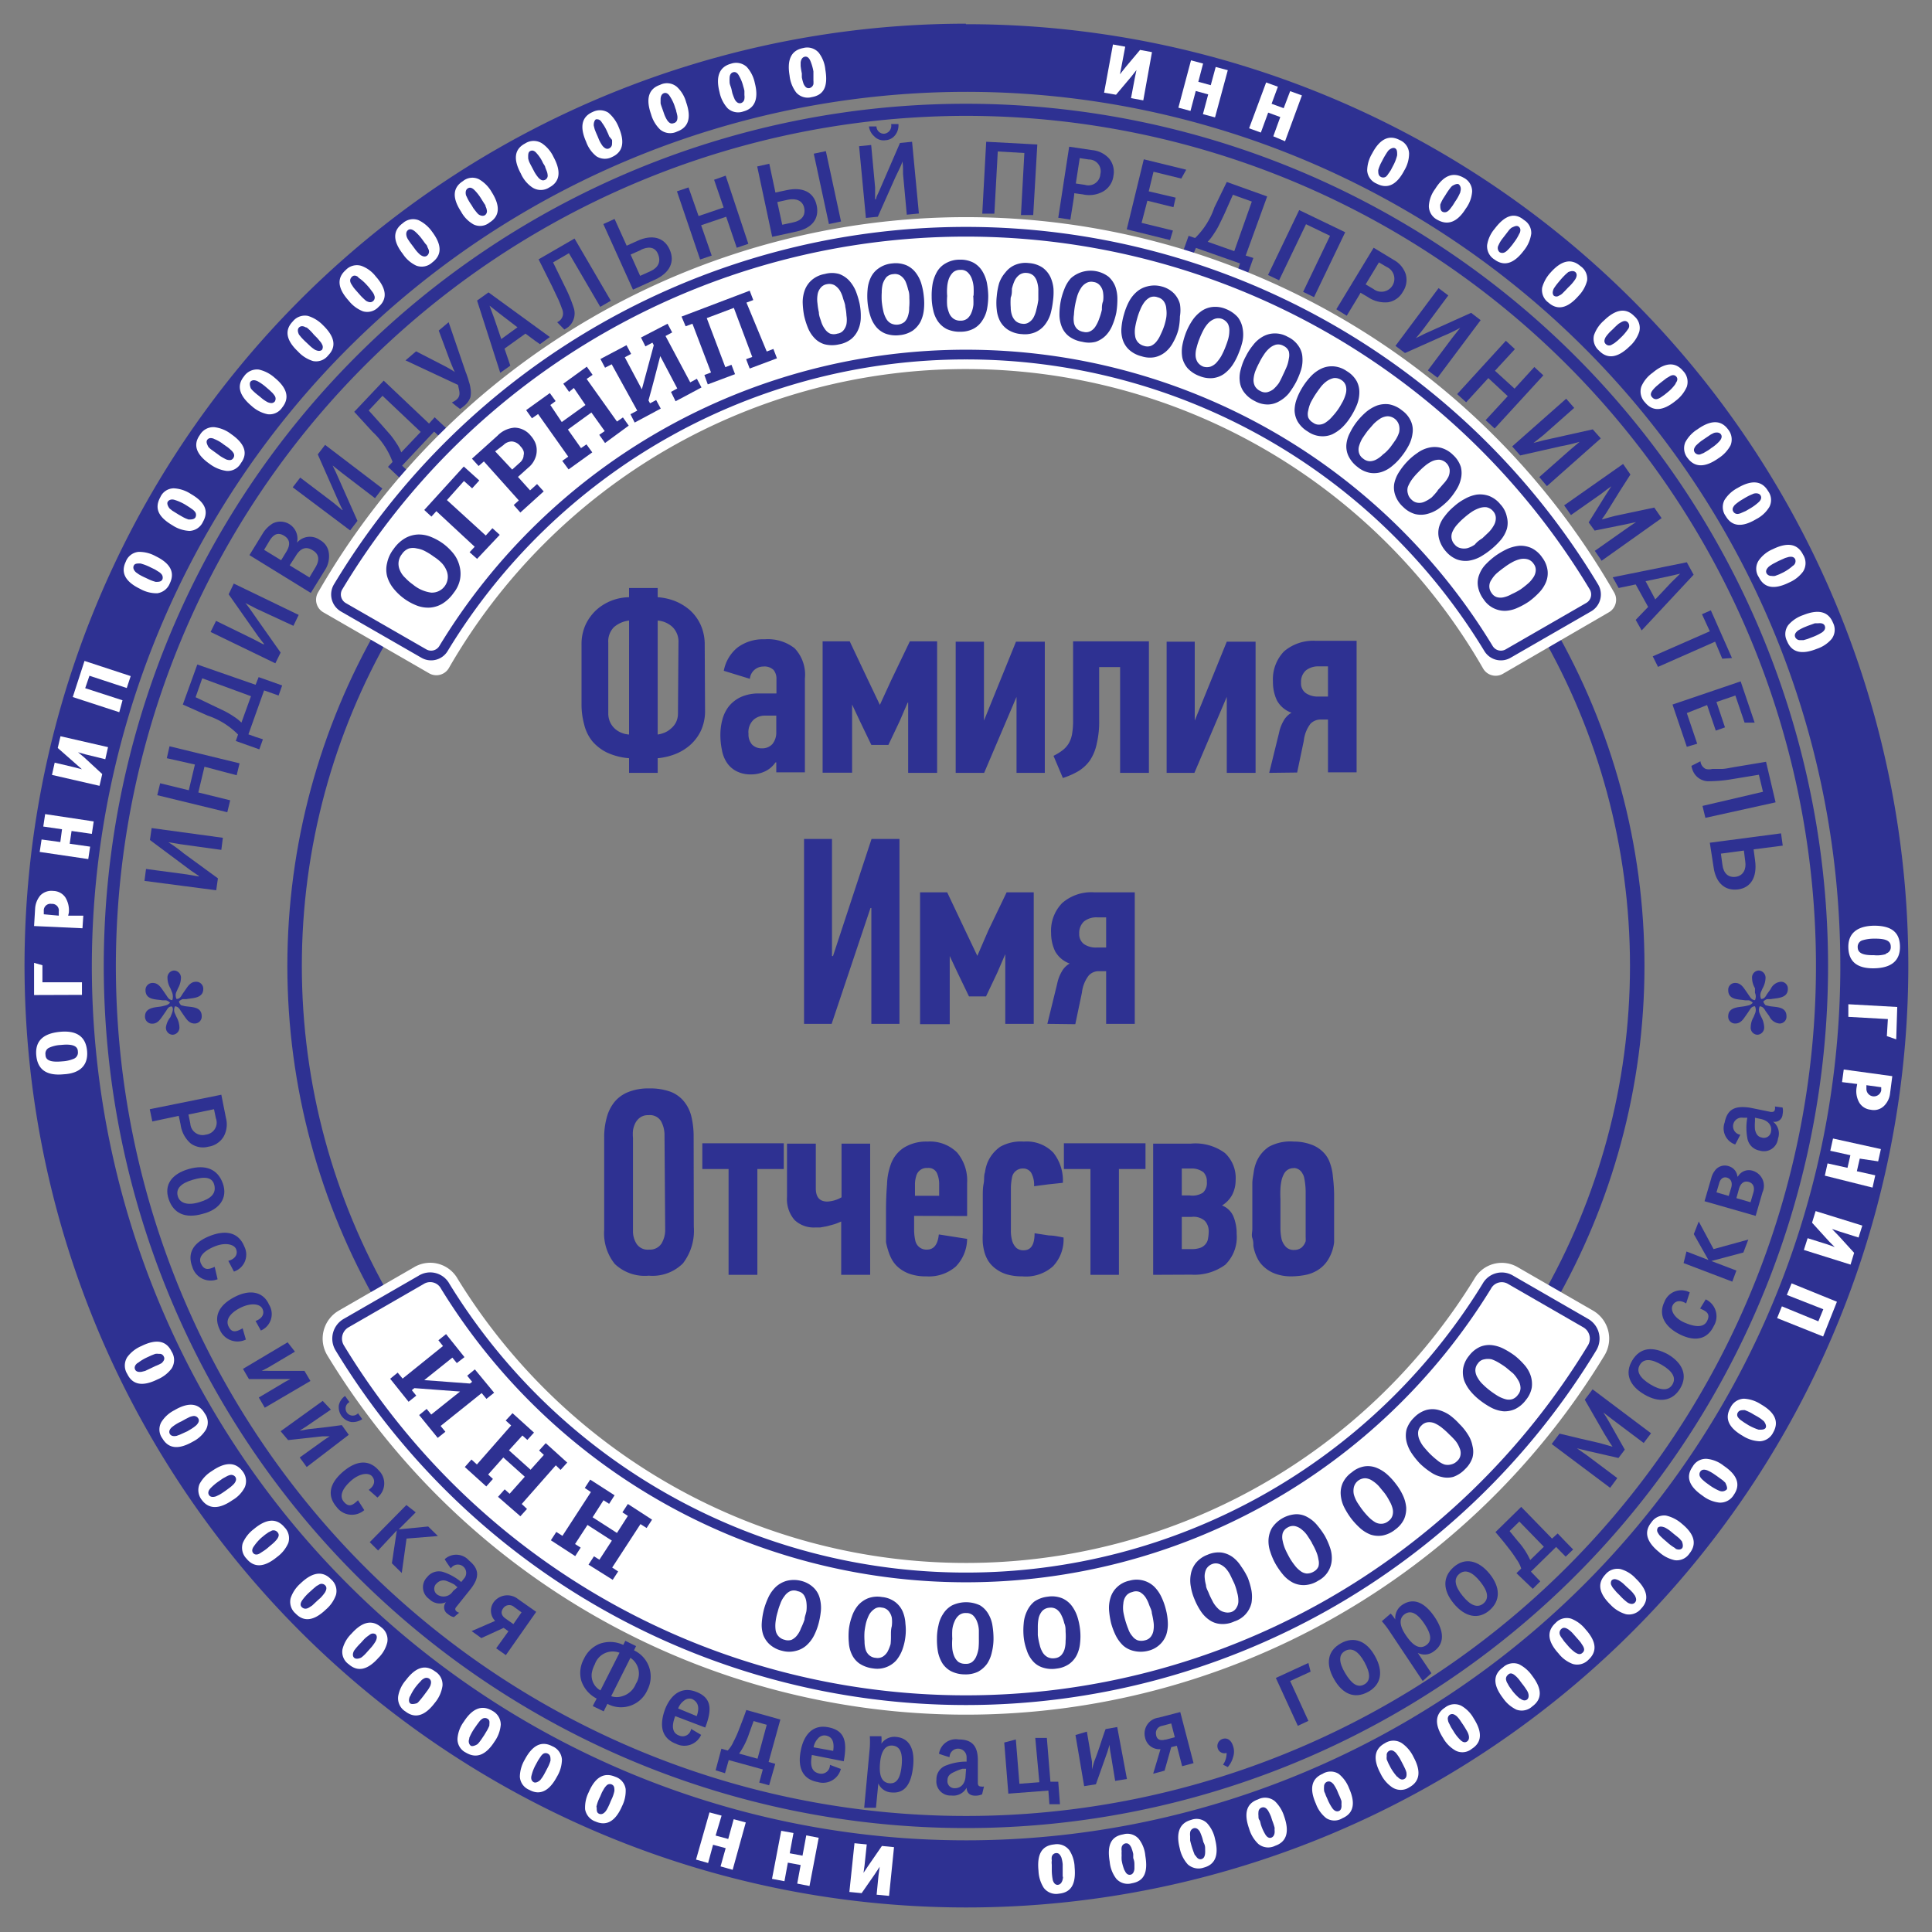 <svg id="_02" data-name="02" xmlns="http://www.w3.org/2000/svg" viewBox="0 0 113.39 113.39"><rect x="0" y="0" width="113.39" height="113.39" fill="#808080" stroke="none"/><defs><style>.cls-1{fill:#2e3192;}.cls-2,.cls-3,.cls-6{fill:none;}.cls-2,.cls-4,.cls-6{stroke:#2e3192;}.cls-2{stroke-miterlimit:10;stroke-width:0.85px;}.cls-3{stroke:#fff;stroke-width:1.7px;}.cls-3,.cls-4,.cls-6{stroke-linecap:round;stroke-linejoin:round;}.cls-4,.cls-5{fill:#fff;}.cls-4,.cls-6{stroke-width:0.57px;}</style></defs><path class="cls-1" d="M11.67,51.41l-.47-.32L8.8,49.3l.1-.7,4.18.57-.09.71-2.38-.33-.73-.12v0a8.72,8.72,0,0,1,.91.66l2,1.46-.1.7L8.48,51.7,8.57,51l2.4.32.7.12Z"/><path class="cls-1" d="M14.06,44.8l-.17.7L12,45l-.36,1.51,1.87.46-.17.7-4.11-1,.17-.7,1.68.41.36-1.51L9.79,44.5l.16-.7Z"/><path class="cls-1" d="M15.18,39.74l1.38.49-.21.59-.85-.3-.92,2.58.42.15.43.14-.21.59-1.38-.49.13-.38A4.49,4.49,0,0,0,12.19,42l-1.46-.65L11.58,39,15,40.19Zm-3.31.07-.39,1.11,1,.48.69.33a4.7,4.7,0,0,1,.53.31,2.75,2.75,0,0,1,.47.37l.56-1.55Z"/><path class="cls-1" d="M15.49,37.78c-.08-.09-.19-.24-.35-.45l-1.72-2.45.3-.63,3.81,1.84-.31.64-2.16-1-.66-.34a0,0,0,0,0,0,0c.11.12.33.43.66.91l1.41,2-.31.63-3.8-1.84.32-.65,2.17,1.06.63.33Z"/><path class="cls-1" d="M19.3,32.46a1.47,1.47,0,0,1-.23,1l-.83,1.34-3.6-2.22.78-1.27a1.75,1.75,0,0,1,.59-.59,1,1,0,0,1,1.42,1.13h0a1,1,0,0,1,1.34-.16A1,1,0,0,1,19.3,32.46Zm-3.49-.71-.31.52,1,.61.3-.49c.26-.42.22-.74-.13-.95S16.06,31.34,15.81,31.75ZM17,33.18l1.16.71.33-.55q.44-.71-.15-1.05c-.38-.24-.72-.12-1,.37Z"/><path class="cls-1" d="M20.11,29.93c-.06-.1-.14-.28-.25-.52l-1.21-2.74.43-.56,3.36,2.56-.43.57L20.1,27.78l-.58-.46h0c.08.15.24.49.46,1l1,2.25-.43.56L17.18,28.6l.44-.57,1.93,1.46.54.45Z"/><path class="cls-1" d="M25.51,24.49l1.06,1-.43.46-.66-.62-1.88,2,.33.31.33.31-.43.45-1.06-1,.27-.29a4.54,4.54,0,0,0-1.17-1.76l-1.08-1.18,1.73-1.83,2.66,2.52Zm-3.06-1.26-.81.86.77.86.5.57a5.1,5.1,0,0,1,.36.5,2.5,2.5,0,0,1,.28.53l1.14-1.2Z"/><path class="cls-1" d="M26.68,21.81c-.08-.16-.17-.39-.28-.66l-.65-1.75.58-.49,1,2.92c.06.14.09.25.12.33s.05.18.09.3.06.23.07.31a1.41,1.41,0,0,1,0,.54,1.13,1.13,0,0,1-.31.46A2,2,0,0,1,27,24l-.24-.18-.24-.2c.37-.17.5-.36.43-.7l-.07-.33-3.08-1.44.62-.53,1.69.87a6.62,6.62,0,0,1,.61.36Z"/><path class="cls-1" d="M32.27,19.78l-.58.42c-.11-.07-.4-.28-.85-.62l-1.23.88.34,1-.59.42L28,17.64l.67-.48Zm-1.9-.57-1.07-.82-.57-.45h0l.25.67.44,1.29Z"/><path class="cls-1" d="M35.85,17.65l-.62.36-1.84-3.15-.93.54.7,1.43a8.48,8.48,0,0,1,.5,1.2,1.05,1.05,0,0,1-.28,1.14,1.67,1.67,0,0,1-.26.17l-.42-.43a.57.57,0,0,0,.34-.43.69.69,0,0,0-.06-.37c-.06-.17-.13-.35-.21-.53l-.37-.78-.79-1.58L33.72,14Z"/><path class="cls-1" d="M37.15,17l-1.74-3.85.66-.3.71,1.57.62-.28c.85-.39,1.57-.23,1.9.5s0,1.37-.83,1.76Zm.45-2.32-.59.26.56,1.25.62-.28c.43-.2.62-.54.43-1S38,14.47,37.6,14.67Z"/><path class="cls-1" d="M43.92,14.31l-.68.23-.62-1.82-1.47.5L41.77,15l-.68.23-1.36-4,.68-.23L41,12.68l1.47-.5-.56-1.63.68-.24Z"/><path class="cls-1" d="M45.32,13.9l-.88-4.13.71-.16.36,1.69.66-.14c.92-.2,1.59.1,1.76.89s-.27,1.34-1.19,1.54Zm.93-2.18-.63.14.29,1.33.65-.14c.47-.1.73-.39.64-.84S46.71,11.63,46.25,11.72ZM49.36,13l-.71.15-.89-4.13.71-.15Z"/><path class="cls-1" d="M51.42,11.67c0-.11.11-.29.21-.53l1.19-2.75.71-.07.4,4.21-.71.07L53,10.21c0-.35,0-.59-.05-.74h0c0,.15-.2.5-.43,1l-1,2.25-.7.07-.4-4.21.71-.07L51.36,11c0,.4,0,.64,0,.71Zm.88-4.39.43,0a.93.93,0,0,1-.17.62.76.76,0,0,1-.6.33A.74.74,0,0,1,51.31,8,.92.92,0,0,1,51,7.42l.44,0a.44.44,0,0,0,.44.43A.47.47,0,0,0,52.3,7.28Z"/><path class="cls-1" d="M60.64,12.62l-.72,0,.2-3.64-1.56-.09-.2,3.65-.71,0,.23-4.22,3,.16Z"/><path class="cls-1" d="M64.74,11.24a1.68,1.68,0,0,1-1.18.17l-.51-.07c0,.15-.09.67-.23,1.55l-.71-.11.64-4.17,1.35.2a1.54,1.54,0,0,1,1,.5,1.23,1.23,0,0,1,.25,1A1.23,1.23,0,0,1,64.74,11.24ZM63.9,9.36l-.53-.08-.23,1.49.54.08a.7.7,0,0,0,.9-.63A.69.69,0,0,0,63.9,9.36Z"/><path class="cls-1" d="M68.67,14.09l-2.54-.63,1-4.11,2.49.61-.29.52-1.63-.4-.28,1.15L69,11.6l-.13.56-1.53-.38L67,13.08l1.84.45Z"/><path class="cls-1" d="M73.56,15.14l-.49,1.38-.59-.21.3-.85-2.59-.91L70,15c-.07.24-.12.38-.14.43l-.59-.21.49-1.38.38.13a4.51,4.51,0,0,0,1.13-1.79L72,10.68l2.37.85L73.11,15Zm-.09-3.31-1.11-.4-.47,1.06c-.14.31-.26.54-.33.69a4,4,0,0,1-.31.53,2.86,2.86,0,0,1-.37.48l1.56.55Z"/><path class="cls-1" d="M77.12,17.44l-.64-.31,1.58-3.29-1.41-.68-1.58,3.29-.65-.31,1.83-3.81,2.7,1.3Z"/><path class="cls-1" d="M81.46,17.74a1.78,1.78,0,0,1-1.17-.3l-.44-.26c-.07.14-.35.59-.81,1.35l-.61-.38,2.19-3.61,1.17.71a1.49,1.49,0,0,1,.71.83,1.24,1.24,0,0,1-.17,1.05A1.2,1.2,0,0,1,81.46,17.74Zm-.07-2.07-.46-.27-.78,1.29.47.28a.76.76,0,1,0,.77-1.3Z"/><path class="cls-1" d="M83.09,19.85l.52-.26,2.73-1.23.56.43-2.53,3.38-.57-.43,1.44-1.92.46-.58h0a9.41,9.41,0,0,1-1,.48l-2.24,1-.56-.42,2.53-3.39.57.43-1.44,1.94c-.25.32-.4.5-.45.55S83.09,19.84,83.09,19.85Z"/><path class="cls-1" d="M87.72,25.15l-.53-.49,1.3-1.41-1.14-1.06-1.3,1.42-.53-.48L88.38,20l.53.49-1.17,1.27,1.15,1.05,1.16-1.27.53.49Z"/><path class="cls-1" d="M90,26l.56-.15,2.92-.65.47.53-3.16,2.8L90.34,28l1.8-1.59.57-.48h0a10.28,10.28,0,0,1-1.1.26l-2.39.54-.47-.53,3.17-2.8.47.54-1.81,1.6L90,26Z"/><path class="cls-1" d="M94,32.91l-.4-.58L95.49,31c.25-.17.42-.29.54-.36h0l-.65.14-1.79.36-.35-.48,1-1.61.33-.51h0l-.24.17-.35.27-1.78,1.25-.4-.57,3.46-2.43.43.62-.64,1-.62,1a6.88,6.88,0,0,1-.42.63l0,0c.09,0,.38-.11.86-.22l2.22-.47.43.62Z"/><path class="cls-1" d="M96.35,37,96,36.38l.73-.76L96,34.3l-1,.21-.35-.63L99,33l.4.73Zm.8-1.82.94-1,.52-.51h0l-.7.16-1.33.28Z"/><path class="cls-1" d="M101.08,38.66l-.42-1-3.35,1.48L97,38.52l3.35-1.47-.46-1,.52-.23,1.24,2.8Z"/><path class="cls-1" d="M99,43.83l-.84-2.48,4-1.36.82,2.42-.59,0-.54-1.59-1.11.38.5,1.49-.54.19-.51-1.5L99,41.85l.61,1.8Z"/><path class="cls-1" d="M100.09,48l-.17-.7,3.55-.83-.24-1-1.58.26a8.27,8.27,0,0,1-1.29.12,1,1,0,0,1-1-.6,1.32,1.32,0,0,1-.09-.3l.53-.27a.56.56,0,0,0,.31.45.79.79,0,0,0,.38,0c.17,0,.36,0,.56,0s.49-.07.86-.13l1.74-.29.56,2.38Z"/><path class="cls-1" d="M100.35,49.46l4.18-.55.1.72-1.71.22.09.68c.12.93-.24,1.57-1,1.67s-1.31-.37-1.44-1.31Zm2.08,1.1-.08-.64L101,50.1l.09.66c.06.48.33.76.78.7S102.5,51,102.43,50.56Z"/><circle class="cls-2" cx="56.69" cy="56.69" r="39.4"/><path class="cls-3" d="M56.69,20.81a35.85,35.85,0,0,1,31.09,18L94,35.2a43,43,0,0,0-74.6,0l6.21,3.58A35.86,35.86,0,0,1,56.69,20.81Z"/><path class="cls-4" d="M56.69,20.81A35.86,35.86,0,0,1,87.36,38.06a.85.85,0,0,0,1.15.3l4.72-2.72a.86.86,0,0,0,.32-1.19,43,43,0,0,0-73.71,0,.87.87,0,0,0,.31,1.19l4.73,2.72a.85.85,0,0,0,1.15-.3A35.86,35.86,0,0,1,56.69,20.81Z"/><path class="cls-3" d="M56.69,92.58A35.86,35.86,0,0,1,26.13,75.49a1,1,0,0,0-1.42-.37l-4.39,2.53a1.05,1.05,0,0,0-.38,1.46,43,43,0,0,0,73.5,0,1.05,1.05,0,0,0-.38-1.46l-4.39-2.53a1,1,0,0,0-1.41.37A35.86,35.86,0,0,1,56.69,92.58Z"/><path class="cls-5" d="M56.69,92.58a35.86,35.86,0,0,1-31.09-18l-6.21,3.57a43,43,0,0,0,74.6,0l-6.21-3.57A35.85,35.85,0,0,1,56.69,92.58Z"/><path class="cls-6" d="M56.69,92.58A35.86,35.86,0,0,1,26.13,75.49a1,1,0,0,0-1.42-.37l-4.39,2.53a1.05,1.05,0,0,0-.38,1.46,43,43,0,0,0,73.5,0,1.05,1.05,0,0,0-.38-1.46l-4.39-2.53a1,1,0,0,0-1.41.37A35.86,35.86,0,0,1,56.69,92.58Z"/><path class="cls-1" d="M103.63,59l.22.05c.36.07,1,0,1,.6a.4.4,0,0,1-.42.42.73.73,0,0,1-.59-.43l-.21-.29c-.08-.13-.15-.27-.35-.29a.53.53,0,0,0,0,.43l.09.2a1.33,1.33,0,0,1,.17.59.42.42,0,0,1-.4.45.41.41,0,0,1-.39-.45,1.21,1.21,0,0,1,.17-.59l.08-.2a.51.51,0,0,0,0-.43c-.21,0-.27.16-.36.29l-.2.29c-.11.15-.27.43-.59.43a.4.4,0,0,1-.42-.42c0-.57.66-.53,1-.6l.22-.05a.48.48,0,0,0,.22-.15.54.54,0,0,0-.22-.14l-.22,0c-.36-.07-1,0-1-.6a.4.4,0,0,1,.42-.42c.32,0,.48.28.59.43l.2.29c.09.13.15.27.36.29a.51.51,0,0,0,0-.43L103,58a1.21,1.21,0,0,1-.17-.59.41.41,0,0,1,.39-.45.42.42,0,0,1,.4.45,1.33,1.33,0,0,1-.17.59l-.09.2a.53.53,0,0,0,0,.43c.2,0,.27-.16.35-.29l.21-.29a.73.73,0,0,1,.59-.43.4.4,0,0,1,.42.42c0,.57-.66.53-1,.6l-.22,0a.54.54,0,0,0-.22.14A.48.48,0,0,0,103.63,59Z"/><path class="cls-1" d="M10.63,59l.21.05c.37.07,1,0,1,.6a.41.41,0,0,1-.43.42c-.32,0-.48-.28-.59-.43l-.2-.29c-.08-.13-.15-.27-.35-.29a.48.48,0,0,0,0,.43l.09.2a1.33,1.33,0,0,1,.17.59.42.42,0,0,1-.4.45.41.41,0,0,1-.39-.45A1.21,1.21,0,0,1,10,59.7l.08-.2c.11-.26.06-.39,0-.43-.2,0-.26.16-.35.29l-.2.29c-.11.15-.27.43-.59.43a.41.41,0,0,1-.43-.42c0-.57.67-.53,1-.6L9.75,59a.51.51,0,0,0,.23-.15.57.57,0,0,0-.23-.14l-.21,0c-.36-.07-1,0-1-.6a.41.41,0,0,1,.43-.42c.32,0,.48.28.59.43l.2.29c.09.13.15.27.35.29,0,0,.08-.17,0-.43L10,58a1.21,1.21,0,0,1-.17-.59.41.41,0,0,1,.39-.45.42.42,0,0,1,.4.45,1.33,1.33,0,0,1-.17.59l-.09.2a.48.48,0,0,0,0,.43c.2,0,.27-.16.35-.29l.2-.29c.11-.15.27-.43.59-.43a.41.41,0,0,1,.43.42c0,.57-.66.53-1,.6l-.21,0a.54.54,0,0,0-.22.14A.48.48,0,0,0,10.63,59Z"/><path class="cls-1" d="M11.18,67.1A1.77,1.77,0,0,1,10.6,66l-.11-.51-1.55.33-.15-.72,4.2-.85.27,1.36a1.48,1.48,0,0,1-.13,1.09,1.25,1.25,0,0,1-.9.6A1.22,1.22,0,0,1,11.18,67.1Zm1.49-1.47-.11-.53-1.5.31.11.54a.72.72,0,0,0,.92.64A.71.71,0,0,0,12.67,65.63Z"/><path class="cls-1" d="M11.9,71.24c-1,.29-1.71,0-2-.86s.2-1.49,1.18-1.77,1.7,0,2,.85S12.88,71,11.9,71.24Zm-.21-.68c.72-.21,1-.53.89-1s-.54-.53-1.26-.32-1,.53-.89.95S11,70.77,11.69,70.56Z"/><path class="cls-1" d="M12.77,75.08a1.12,1.12,0,0,1-1.48-.72c-.32-.83.07-1.45,1.05-1.83s1.69-.15,2,.63a1.05,1.05,0,0,1-.61,1.47L13.4,74c.41-.11.57-.39.46-.68s-.63-.42-1.25-.17-1,.61-.82,1,.41.39.81.2Z"/><path class="cls-1" d="M14.43,78.62a1.13,1.13,0,0,1-1.54-.6c-.38-.8,0-1.45.9-1.91s1.67-.29,2,.46a1.05,1.05,0,0,1-.48,1.52L15,77.53c.4-.15.54-.43.4-.72s-.66-.36-1.26-.07-.92.7-.73,1.1.44.34.83.12Z"/><path class="cls-1" d="M15.54,82.62l-.35-.6,1.38-.82a4.15,4.15,0,0,1,.48-.26l-.21,0-.23,0-2,0-.35-.6,2.62-1.56.43.55-1.55.92-.4.21a4.41,4.41,0,0,1,.51,0l1.16,0,.84,0,.35.59Z"/><path class="cls-1" d="M18,86.1l-.41-.56,1.31-.94c.19-.14.34-.23.45-.3l-.2,0-.24,0-2,.22L16.47,84l2.47-1.78.48.51-1.46,1-.38.24.51-.09,1.15-.13.82-.11.41.57Zm3-3.17.26.36a1,1,0,0,1-.63.17.88.88,0,0,1-.74-1,.91.91,0,0,1,.36-.53l.26.36a.42.42,0,1,0,.49.67Z"/><path class="cls-1" d="M21.38,88.63a1.11,1.11,0,0,1-1.63-.19c-.57-.67-.41-1.39.39-2.07s1.54-.71,2.09-.07a1.06,1.06,0,0,1-.08,1.59l-.51-.45c.35-.24.4-.55.2-.79s-.73-.19-1.23.25-.72.9-.43,1.24.51.22.83-.09Z"/><path class="cls-1" d="M23.58,92.32,23,91.75l.29-1.93L22.19,91l-.49-.49,2.15-2.18.55.43-1,1h0l1.73-.17.57.56-1.84.15Z"/><path class="cls-1" d="M26.64,94.91a.78.78,0,0,1-.35-.18.46.46,0,0,1-.11-.7h0a.88.88,0,0,1-1-.19.84.84,0,0,1-.11-1.28.87.87,0,0,1,1-.28,3.21,3.21,0,0,1,1,.57l.16-.2a.49.49,0,1,0-.77-.6q-.26-.36-.36-.54a1,1,0,0,1,1.43.08c.61.5.63,1,.06,1.71l-.8,1q-.14.15,0,.27a.34.34,0,0,0,.16.08Zm.21-1.75L26.67,93a2.89,2.89,0,0,0-.43-.2.53.53,0,0,0-.6.12.42.42,0,0,0,0,.65.65.65,0,0,0,.95-.19Z"/><path class="cls-1" d="M30.39,93.84l1.08.76-1.78,2.54-.57-.4.72-1-.28-.2-1.31.6-.57-.41,1.38-.6A.85.85,0,0,1,29,94,1,1,0,0,1,30.39,93.84ZM29.68,95l.45.32.48-.69-.44-.32a.43.43,0,0,0-.63.07C29.37,94.61,29.42,94.82,29.68,95Z"/><path class="cls-1" d="M35.65,100l-.22.44-.64-.31.11-.22c.06-.1.09-.17.12-.22a1.82,1.82,0,0,1-.91-1.07,1.7,1.7,0,0,1,.16-1.26,1.74,1.74,0,0,1,.91-.88,1.81,1.81,0,0,1,1.4.06l.12-.24.63.31-.12.25A1.7,1.7,0,0,1,38,99.18,1.69,1.69,0,0,1,35.65,100Zm.71-3a1.11,1.11,0,0,0-1.45.68,1.66,1.66,0,0,0-.18.53,1,1,0,0,0,.51,1Zm-.49,2.55a1,1,0,0,0,.65,0,1.21,1.21,0,0,0,.8-.73A1.1,1.1,0,0,0,37,97.3Z"/><path class="cls-1" d="M39.63,100.72c-.24.62-.16,1,.23,1.14a.5.5,0,0,0,.7-.39l.59.35a1.08,1.08,0,0,1-1.46.53c-.87-.33-1-1.07-.67-2,.28-.75.87-1.41,1.8-1.07s1,1,.57,2.11Zm1.26,0c.18-.5.09-.82-.26-1a.48.48,0,0,0-.48.09,1,1,0,0,0-.35.46Z"/><path class="cls-1" d="M45.5,103.52l-.18.63-.18.63-.58-.16.21-.77-2-.55-.22.77L42,103.9l.34-1.27.37.11a1.86,1.86,0,0,0,.34-.52,6,6,0,0,0,.33-.74c.1-.25.21-.54.34-.89l.08-.23,2,.56-.69,2.49ZM45,101.23l-.77-.22-.26.72a4.61,4.61,0,0,1-.59,1.19l1.08.3Z"/><path class="cls-1" d="M47.65,103c-.12.65,0,1,.44,1.09a.51.51,0,0,0,.62-.51l.64.24a1.08,1.08,0,0,1-1.35.77c-.91-.16-1.2-.86-1-1.86.15-.78.61-1.54,1.59-1.36s1.15.81.93,2Zm1.25-.24c.08-.53-.06-.83-.43-.9a.49.49,0,0,0-.46.17,1,1,0,0,0-.26.52Z"/><path class="cls-1" d="M52.33,105.2a.88.88,0,0,1-.78-.53h0l-.14,1.43-.69,0,.33-3.55a5.41,5.41,0,0,0,0-.65l.68,0a2.38,2.38,0,0,1,0,.44h0a.91.91,0,0,1,.86-.4c.79.07,1.11.72,1,1.74S53.11,105.27,52.33,105.2Zm-.68-1.72c-.07.75.11,1.14.55,1.18s.65-.32.72-1.06-.11-1.11-.53-1.15S51.71,102.76,51.65,103.48Z"/><path class="cls-1" d="M57.64,105.31a1,1,0,0,1-.39.08c-.33,0-.51-.16-.52-.47h0a.88.88,0,0,1-.89.46.83.83,0,0,1-.88-.93.86.86,0,0,1,.61-.85,3.24,3.24,0,0,1,1.16-.21v-.26a.49.49,0,1,0-1,0c-.28-.08-.48-.15-.62-.2a1,1,0,0,1,1.16-.84c.8,0,1.14.4,1.12,1.3l0,1.25q0,.21.18.21a.45.45,0,0,0,.18,0Zm-.94-1.5-.21,0A2.78,2.78,0,0,0,56,104c-.21.09-.39.22-.39.47a.41.41,0,0,0,.43.48c.4,0,.62-.32.63-.74Z"/><path class="cls-1" d="M59.62,102.09l.21,2.6L61,104.6,60.76,102l.68,0,.21,2.57.46,0,.1,1.32-.62,0-.06-.8-2.35.18-.24-3Z"/><path class="cls-1" d="M66.14,104.41l-.69.11-.26-1.58a3.62,3.62,0,0,1-.07-.54l-.06.2-.07.23-.67,1.89-.69.11-.51-3,.67-.2.3,1.77c0,.21,0,.36,0,.45.06-.23.11-.4.14-.49.13-.33.26-.7.39-1.1s.22-.66.27-.78l.68-.12Z"/><path class="cls-1" d="M68,100.81l1.27-.33.78,3-.67.18-.31-1.2-.33.08-.39,1.38-.67.18.43-1.44a.85.85,0,0,1-.9-.66A.94.94,0,0,1,68,100.81Zm.42,1.29.53-.14-.21-.81-.53.14a.43.43,0,0,0-.36.52C67.88,102.08,68.08,102.18,68.38,102.1Z"/><path class="cls-1" d="M72.37,103.13a1.47,1.47,0,0,1-.31.58l-.28-.14a1.17,1.17,0,0,0,.21-.69.41.41,0,0,1-.52-.27.44.44,0,0,1,.28-.55c.27-.09.51.06.62.42A1,1,0,0,1,72.37,103.13Z"/><path class="cls-1" d="M76.79,101l-.62.29-1.29-2.81,1.91-.88.13.51-1.2.55Z"/><path class="cls-1" d="M80.7,97.2c.5.89.38,1.67-.41,2.1s-1.5.13-2-.76-.38-1.65.4-2.09S80.21,96.31,80.7,97.2Zm-.62.35c-.36-.65-.74-.87-1.13-.66s-.39.66,0,1.31.74.87,1.12.66S80.44,98.21,80.08,97.55Z"/><path class="cls-1" d="M84.15,96.92a.88.88,0,0,1-.94.09h0l.8,1.19-.51.46-2-3a5.39,5.39,0,0,0-.4-.51l.52-.45a2.39,2.39,0,0,1,.27.35h0a.93.93,0,0,1,.41-.86c.66-.44,1.31-.15,1.89.7S84.79,96.48,84.15,96.92ZM82.53,96c.42.62.81.81,1.17.56s.3-.66-.11-1.27-.79-.8-1.14-.56S82.12,95.42,82.53,96Z"/><path class="cls-1" d="M87.42,92.36c.64.79.66,1.58,0,2.15s-1.45.39-2.1-.4-.66-1.56,0-2.14S86.77,91.57,87.42,92.36Zm-.55.46c-.47-.58-.88-.73-1.22-.45s-.28.71.19,1.29.88.73,1.22.45S87.34,93.4,86.87,92.82Z"/><path class="cls-1" d="M91.42,90l.45.47.46.47-.44.42-.56-.57-1.48,1.45.55.57-.44.44L89,92.33l.28-.27a1.77,1.77,0,0,0-.28-.55,7,7,0,0,0-.47-.66c-.16-.21-.36-.46-.6-.74l-.16-.19,1.51-1.48,1.81,1.86Zm-2.25-.7-.57.56.48.59a4.32,4.32,0,0,1,.73,1.11l.8-.78Z"/><path class="cls-1" d="M96.9,84.12l-.43.57L94.62,83.3l-.52-.4h0c.12.18.24.37.35.57l.91,1.61-.37.49-1.84-.42L92.55,85h0l.24.17.37.26,1.76,1.32-.42.57-3.43-2.57.46-.61,1.21.29,1.17.27.73.21v0c-.06-.08-.22-.33-.48-.76l-1.15-2,.46-.61Z"/><path class="cls-1" d="M97.9,79.49c.87.52,1.16,1.25.71,2s-1.23.87-2.11.35-1.16-1.24-.7-2S97,79,97.9,79.49Zm-.36.62c-.64-.38-1.08-.38-1.3,0s0,.76.62,1.14,1.08.38,1.3,0S98.18,80.49,97.54,80.11Z"/><path class="cls-1" d="M100.11,76.26a1.1,1.1,0,0,1,.47,1.57c-.38.79-1.11.93-2,.48s-1.26-1.14-.9-1.89a1.06,1.06,0,0,1,1.49-.57l-.21.65c-.36-.23-.67-.15-.8.13s.11.74.72,1,1.11.3,1.31-.1,0-.56-.41-.73Z"/><path class="cls-1" d="M102.61,72.75l-.29.76-1.88.5,1.47.56-.24.65-2.86-1.09.17-.68,1.29.5h0l-.86-1.52.29-.74.87,1.62Z"/><path class="cls-1" d="M102,69.05a.74.74,0,0,1,.89-.33.92.92,0,0,1,.55,1.26l-.4,1.38-3-.86.4-1.37a1.08,1.08,0,0,1,.19-.4.72.72,0,0,1,.85-.28.71.71,0,0,1,.49.6Zm-1.26.93.72.21.15-.5c.07-.26,0-.49-.24-.57s-.41.09-.47.32Zm1.17.34.83.24.17-.58c.08-.28,0-.53-.27-.61s-.48.06-.58.41Z"/><path class="cls-1" d="M104.62,65a.9.9,0,0,1,0,.4.46.46,0,0,1-.56.43h0a.88.88,0,0,1,.29,1,.83.83,0,0,1-1.07.7.88.88,0,0,1-.73-.75,3.35,3.35,0,0,1,0-1.18l-.25,0a.49.49,0,1,0-.16,1c-.13.25-.23.45-.3.57a1,1,0,0,1-.62-1.29c.16-.78.6-1,1.48-.87l1.23.25c.13,0,.21,0,.24-.14a.38.38,0,0,0,0-.18ZM103,65.6v.22a2.64,2.64,0,0,0,0,.47c.05.22.14.42.39.47a.42.42,0,0,0,.55-.34c.08-.39-.2-.67-.62-.75Z"/><path class="cls-1" d="M27.87,80.37,29,81.74l-.45.36-.28-.34-2.41,1.93.28.34-.45.36L24.6,83.05l.44-.36.27.33L27,81.67h0l-1.34-.1-1.34-.1-.15.12.26.32-.45.36-1.08-1.35.44-.36.29.35L26,79l-.27-.34.45-.36,1.08,1.35-.45.35-.26-.32L24.9,81h0l2.68.2.13-.1-.29-.36Z"/><path class="cls-1" d="M29.23,87.85l.39-.44.29.26.89-1-1.26-1.13-.89,1,.28.26-.39.44-1.26-1.14.39-.44.32.29L30,83.66l-.32-.29.4-.43,1.26,1.14-.39.43-.29-.26-.79.87,1.27,1.14.78-.87-.28-.26.39-.43,1.26,1.14-.39.43L32.62,86l-2,2.27.31.29-.39.43Z"/><path class="cls-1" d="M34.54,91.83l.32-.49.32.2.73-1.12-1.43-.92-.73,1.12.33.21-.32.5-1.43-.93.32-.49.36.23,1.67-2.57-.36-.24.32-.49,1.43.92-.32.5-.33-.21-.64,1,1.43.92.64-1-.32-.21.32-.49,1.42.92-.32.49-.36-.23L35.93,92l.35.23-.32.49Z"/><path class="cls-1" d="M48.05,95.26a3.65,3.65,0,0,1-.28.74,2,2,0,0,1-.44.57,1.42,1.42,0,0,1-.62.32,1.54,1.54,0,0,1-.79,0,1.66,1.66,0,0,1-.75-.38,1.43,1.43,0,0,1-.38-.57,1.85,1.85,0,0,1-.08-.71,4.49,4.49,0,0,1,.13-.79,4.44,4.44,0,0,1,.27-.72,2.07,2.07,0,0,1,.44-.6,1.57,1.57,0,0,1,.62-.34,1.73,1.73,0,0,1,.84,0,1.59,1.59,0,0,1,.74.4,1.32,1.32,0,0,1,.36.61,2.19,2.19,0,0,1,.07.73A4.58,4.58,0,0,1,48.05,95.26Zm-.83-.21c0-.16.08-.32.11-.5a2.13,2.13,0,0,0,0-.5,1,1,0,0,0-.14-.42.55.55,0,0,0-.37-.24.58.58,0,0,0-.45,0,.83.83,0,0,0-.33.29,1.43,1.43,0,0,0-.24.44,3.49,3.49,0,0,0-.16.49,3.23,3.23,0,0,0-.12.57,1.92,1.92,0,0,0,0,.48.68.68,0,0,0,.53.58.63.63,0,0,0,.41,0,.88.88,0,0,0,.32-.26,1.39,1.39,0,0,0,.23-.42A4,4,0,0,0,47.22,95.05Z"/><path class="cls-1" d="M53.14,96.05a3.32,3.32,0,0,1-.18.77,2.16,2.16,0,0,1-.36.63,1.5,1.5,0,0,1-1.36.47,1.84,1.84,0,0,1-.79-.28,1.35,1.35,0,0,1-.45-.53,1.85,1.85,0,0,1-.18-.69,4.24,4.24,0,0,1,0-.79,3.36,3.36,0,0,1,.18-.76,2,2,0,0,1,.35-.64,1.55,1.55,0,0,1,.58-.42,1.57,1.57,0,0,1,.83-.08,1.53,1.53,0,0,1,.79.3,1.43,1.43,0,0,1,.43.55,2.11,2.11,0,0,1,.16.72A3.14,3.14,0,0,1,53.14,96.05Zm-.85-.1c0-.16,0-.33.05-.51a2,2,0,0,0,0-.5.89.89,0,0,0-.19-.39.59.59,0,0,0-.4-.2.53.53,0,0,0-.44.09,1,1,0,0,0-.3.33,2.56,2.56,0,0,0-.18.47,4.54,4.54,0,0,0-.09.51,3.82,3.82,0,0,0,0,.57,1.75,1.75,0,0,0,.06.48.7.7,0,0,0,.21.34.64.64,0,0,0,.39.16.61.61,0,0,0,.41-.07.87.87,0,0,0,.28-.29,2.34,2.34,0,0,0,.18-.45A4.32,4.32,0,0,0,52.29,96Z"/><path class="cls-1" d="M58.31,96.2a3.33,3.33,0,0,1-.1.78,1.93,1.93,0,0,1-.28.67,1.64,1.64,0,0,1-.52.46,1.67,1.67,0,0,1-.78.16,1.8,1.8,0,0,1-.82-.19,1.39,1.39,0,0,1-.5-.46,2.08,2.08,0,0,1-.26-.67,4.08,4.08,0,0,1-.06-.79,3.31,3.31,0,0,1,.09-.77,1.88,1.88,0,0,1,.28-.68,1.44,1.44,0,0,1,.52-.49,1.91,1.91,0,0,1,1.64,0,1.41,1.41,0,0,1,.49.51,1.88,1.88,0,0,1,.24.69A4.74,4.74,0,0,1,58.31,96.2Zm-.86,0c0-.16,0-.33,0-.51a1.59,1.59,0,0,0-.1-.5,1,1,0,0,0-.23-.37.57.57,0,0,0-.42-.15.6.6,0,0,0-.43.14.93.93,0,0,0-.25.36,1.54,1.54,0,0,0-.13.49,4.67,4.67,0,0,0,0,.52,3.49,3.49,0,0,0,0,.57,1.54,1.54,0,0,0,.12.47.87.87,0,0,0,.24.32.71.71,0,0,0,.41.11.59.59,0,0,0,.4-.11.83.83,0,0,0,.24-.33,1.92,1.92,0,0,0,.13-.46A4.91,4.91,0,0,0,57.45,96.2Z"/><path class="cls-1" d="M63.39,95.64a3.5,3.5,0,0,1,0,.79,2,2,0,0,1-.19.7,1.44,1.44,0,0,1-.45.53,1.59,1.59,0,0,1-.74.27,1.73,1.73,0,0,1-.84-.07,1.27,1.27,0,0,1-.57-.39,1.77,1.77,0,0,1-.34-.62,3.18,3.18,0,0,1-.18-.78,4,4,0,0,1,0-.77,2,2,0,0,1,.18-.71A1.59,1.59,0,0,1,60.7,94a1.72,1.72,0,0,1,.79-.29,1.61,1.61,0,0,1,.84.09,1.41,1.41,0,0,1,.56.43,2.23,2.23,0,0,1,.34.65A3.82,3.82,0,0,1,63.39,95.64Zm-.85.12c0-.16,0-.32-.08-.5a2,2,0,0,0-.17-.47.86.86,0,0,0-.28-.34.63.63,0,0,0-.44-.09.62.62,0,0,0-.41.2,1,1,0,0,0-.2.4,2.57,2.57,0,0,0-.05.5c0,.18,0,.35,0,.51a4.12,4.12,0,0,0,.11.57,1.51,1.51,0,0,0,.18.45.75.75,0,0,0,.29.27.7.7,0,0,0,.42.06.61.61,0,0,0,.37-.17.91.91,0,0,0,.2-.36,1.75,1.75,0,0,0,.06-.48A3.48,3.48,0,0,0,62.54,95.76Z"/><path class="cls-1" d="M68.42,94.44a3.51,3.51,0,0,1,.12.78,2.09,2.09,0,0,1-.09.72,1.46,1.46,0,0,1-.38.58,1.51,1.51,0,0,1-.7.37,1.75,1.75,0,0,1-.84,0,1.41,1.41,0,0,1-.61-.31,2.14,2.14,0,0,1-.43-.58,4.05,4.05,0,0,1-.28-.74,4.94,4.94,0,0,1-.12-.77,2,2,0,0,1,.09-.73,1.4,1.4,0,0,1,.37-.6,1.49,1.49,0,0,1,.74-.39,1.52,1.52,0,0,1,.84,0,1.48,1.48,0,0,1,.61.35,2.15,2.15,0,0,1,.42.6A3.79,3.79,0,0,1,68.42,94.44Zm-.82.23c0-.16-.1-.32-.16-.49a1.88,1.88,0,0,0-.22-.45,1,1,0,0,0-.32-.29.58.58,0,0,0-.45,0,.61.61,0,0,0-.38.25.84.84,0,0,0-.14.42,1.69,1.69,0,0,0,0,.5,5,5,0,0,0,.29,1,1.22,1.22,0,0,0,.24.42.71.71,0,0,0,.31.24.78.78,0,0,0,.43,0,.58.58,0,0,0,.35-.22.8.8,0,0,0,.15-.38,1.57,1.57,0,0,0,0-.48A5.12,5.12,0,0,0,67.6,94.67Z"/><path class="cls-1" d="M73.23,92.59a4.35,4.35,0,0,1,.22.76,2.23,2.23,0,0,1,0,.73,1.49,1.49,0,0,1-1,1.08,1.61,1.61,0,0,1-.82.15,1.3,1.3,0,0,1-.65-.23,1.87,1.87,0,0,1-.5-.51,3.87,3.87,0,0,1-.37-.7,3.23,3.23,0,0,1-.22-.75,2,2,0,0,1,0-.73,1.47,1.47,0,0,1,.29-.65,1.61,1.61,0,0,1,.69-.49,1.59,1.59,0,0,1,.83-.13,1.5,1.5,0,0,1,.65.27,2,2,0,0,1,.49.54A4.22,4.22,0,0,1,73.23,92.59Zm-.79.34-.22-.46a1.81,1.81,0,0,0-.28-.42,1.07,1.07,0,0,0-.36-.25.6.6,0,0,0-.45,0,.67.67,0,0,0-.34.3,1,1,0,0,0-.09.43,2.26,2.26,0,0,0,.08.5c0,.17.11.33.17.49s.17.36.25.52a1.68,1.68,0,0,0,.3.38.73.73,0,0,0,.34.19.74.74,0,0,0,.43,0,.56.56,0,0,0,.31-.27.71.71,0,0,0,.1-.39,1.69,1.69,0,0,0-.07-.48A3.5,3.5,0,0,0,72.44,92.93Z"/><path class="cls-1" d="M77.75,90.13a4.26,4.26,0,0,1,.32.73,1.83,1.83,0,0,1,.09.72,1.47,1.47,0,0,1-.79,1.19,1.63,1.63,0,0,1-.8.26,1.41,1.41,0,0,1-.68-.14,1.91,1.91,0,0,1-.56-.44,4.45,4.45,0,0,1-.46-.65,3.73,3.73,0,0,1-.31-.71,1.88,1.88,0,0,1-.11-.73,1.57,1.57,0,0,1,.2-.68,1.83,1.83,0,0,1,1.42-.81,1.3,1.3,0,0,1,.68.18,1.92,1.92,0,0,1,.56.47A4.93,4.93,0,0,1,77.75,90.13Zm-.74.44c-.08-.14-.17-.28-.27-.43a1.51,1.51,0,0,0-.34-.37.91.91,0,0,0-.39-.2.61.61,0,0,0-.44.08.59.59,0,0,0-.29.34.93.93,0,0,0,0,.44,2.48,2.48,0,0,0,.15.49c.07.16.15.31.23.46a3.64,3.64,0,0,0,.32.48,1.56,1.56,0,0,0,.34.34.7.7,0,0,0,.37.15.77.77,0,0,0,.41-.11.62.62,0,0,0,.28-.3.8.8,0,0,0,0-.41,1.79,1.79,0,0,0-.13-.46A3.8,3.8,0,0,0,77,90.57Z"/><path class="cls-1" d="M81.93,87.1a3.35,3.35,0,0,1,.41.67,2.1,2.1,0,0,1,.19.7,1.58,1.58,0,0,1-.12.68,1.6,1.6,0,0,1-.51.61,1.69,1.69,0,0,1-.76.36,1.46,1.46,0,0,1-.69-.05,2,2,0,0,1-.61-.37,4.3,4.3,0,0,1-.54-.58,4.53,4.53,0,0,1-.41-.66,2,2,0,0,1-.2-.71,1.43,1.43,0,0,1,.11-.7,1.58,1.58,0,0,1,.54-.64,1.52,1.52,0,0,1,.76-.35,1.37,1.37,0,0,1,.7.09,2.15,2.15,0,0,1,.62.39A3.85,3.85,0,0,1,81.93,87.1Zm-.67.53-.33-.4a1.85,1.85,0,0,0-.38-.32.82.82,0,0,0-.41-.15.69.69,0,0,0-.68.52,1,1,0,0,0,0,.44,2,2,0,0,0,.2.46c.1.15.19.29.29.42a4.31,4.31,0,0,0,.38.44,1.91,1.91,0,0,0,.38.3.7.7,0,0,0,.39.09.65.65,0,0,0,.39-.16.6.6,0,0,0,.24-.34.78.78,0,0,0,0-.4,1.68,1.68,0,0,0-.19-.45Q81.43,87.86,81.26,87.63Z"/><path class="cls-1" d="M85.65,83.57a3.24,3.24,0,0,1,.5.62,1.82,1.82,0,0,1,.27.67,1.35,1.35,0,0,1,0,.69,1.62,1.62,0,0,1-.43.67,1.76,1.76,0,0,1-.7.46,1.36,1.36,0,0,1-.69,0,1.79,1.79,0,0,1-.65-.29,4.12,4.12,0,0,1-.62-.5,4.51,4.51,0,0,1-.48-.6,2.15,2.15,0,0,1-.3-.68,1.55,1.55,0,0,1,0-.71,1.7,1.7,0,0,1,.45-.71,1.65,1.65,0,0,1,.72-.44,1.38,1.38,0,0,1,.7,0,2.13,2.13,0,0,1,.67.31A3.81,3.81,0,0,1,85.65,83.57Zm-.6.61a4.15,4.15,0,0,0-.37-.34,2,2,0,0,0-.42-.28.82.82,0,0,0-.43-.09.6.6,0,0,0-.4.19.61.61,0,0,0-.2.41.94.94,0,0,0,.08.43,1.76,1.76,0,0,0,.26.43c.12.14.23.27.35.39a4.88,4.88,0,0,0,.43.38,1.33,1.33,0,0,0,.42.25.75.75,0,0,0,.39,0,.71.71,0,0,0,.37-.21.58.58,0,0,0,.19-.36.7.7,0,0,0-.06-.4,1.5,1.5,0,0,0-.24-.42A4.64,4.64,0,0,0,85.05,84.18Z"/><path class="cls-1" d="M88.91,79.57a4.25,4.25,0,0,1,.57.55,1.83,1.83,0,0,1,.36.63,1.6,1.6,0,0,1,.06.69,1.58,1.58,0,0,1-.34.72,1.74,1.74,0,0,1-.64.54,1.5,1.5,0,0,1-.68.13,2,2,0,0,1-.69-.2,4.46,4.46,0,0,1-.67-.43,3.49,3.49,0,0,1-.56-.53,2.3,2.3,0,0,1-.38-.63,1.54,1.54,0,0,1-.07-.71,1.57,1.57,0,0,1,.35-.76,1.66,1.66,0,0,1,.66-.53,1.4,1.4,0,0,1,.7-.09,2.05,2.05,0,0,1,.69.22A4.6,4.6,0,0,1,88.91,79.57Zm-.52.69A4.85,4.85,0,0,0,88,80a2.33,2.33,0,0,0-.45-.22,1,1,0,0,0-.44,0,.55.55,0,0,0-.37.24.63.63,0,0,0-.15.43.87.87,0,0,0,.14.42,1.61,1.61,0,0,0,.31.39,4,4,0,0,0,.39.34,5.22,5.22,0,0,0,.48.33,1.89,1.89,0,0,0,.45.19.73.73,0,0,0,.39,0,.68.68,0,0,0,.34-.26.62.62,0,0,0,.15-.39A.89.89,0,0,0,89.1,81a2,2,0,0,0-.29-.39Z"/><path class="cls-1" d="M26,31.9a3.33,3.33,0,0,1,.63.61,1.93,1.93,0,0,1,.34.71A1.77,1.77,0,0,1,27,34a1.83,1.83,0,0,1-.37.79,2.26,2.26,0,0,1-.65.63,1.66,1.66,0,0,1-.73.24,1.85,1.85,0,0,1-.76-.11,3.26,3.26,0,0,1-.79-.43,3.22,3.22,0,0,1-.62-.6,2,2,0,0,1-.36-.7,1.58,1.58,0,0,1,0-.78,2,2,0,0,1,.39-.83,2.1,2.1,0,0,1,.68-.63,1.69,1.69,0,0,1,.74-.21,1.86,1.86,0,0,1,.76.14A3.44,3.44,0,0,1,26,31.9Zm-.54.77a3.66,3.66,0,0,0-.49-.31,1.48,1.48,0,0,0-.5-.17.94.94,0,0,0-.47,0,.84.84,0,0,0-.41.33.91.91,0,0,0-.2.5.94.94,0,0,0,.09.47,1.27,1.27,0,0,0,.31.43,2.87,2.87,0,0,0,.45.39,2.1,2.1,0,0,0,1.06.47.93.93,0,0,0,.9-1.31,1.38,1.38,0,0,0-.28-.43A2.63,2.63,0,0,0,25.46,32.67Z"/><path class="cls-1" d="M28,32.8l-.44-.39.3-.32L25.61,30l-.29.32-.42-.39,2.32-2.55.91.82-.42.46-.48-.43-1,1.12,2.28,2.08.39-.43.43.39Z"/><path class="cls-1" d="M31.14,25.56a1.56,1.56,0,0,1,.26.39,1.12,1.12,0,0,1,.1.48,1.17,1.17,0,0,1-.11.51,1.29,1.29,0,0,1-.39.51l-.6.54.71.79.41-.37.39.43-1.37,1.24-.39-.44.3-.27L28.4,27.08l-.31.27-.39-.43,1.5-1.35a1.54,1.54,0,0,1,1-.47A1.24,1.24,0,0,1,31.14,25.56Zm-2.08.93,1,1.07.43-.39a.65.65,0,0,0,.17-.2.48.48,0,0,0,.07-.24.45.45,0,0,0,0-.25.74.74,0,0,0-.18-.28.7.7,0,0,0-.5-.29.69.69,0,0,0-.5.21Z"/><path class="cls-1" d="M35.51,26l-.34-.48.32-.22-.78-1.09-1.38,1,.77,1.09.32-.22.34.47-1.39,1L33,27.05l.35-.25-1.77-2.5-.36.25-.34-.48,1.39-1,.34.47-.31.23.67,1,1.39-1-.68-1L33.4,23l-.34-.48,1.38-1,.34.48-.35.24,1.78,2.5.35-.24.34.48Z"/><path class="cls-1" d="M37.62,19.81,39.18,19l.27.51-.39.21,1.45,2.72.39-.21.27.51-1.52.81L39.38,23l.37-.2-1-1.9h0c-.11.44-.23.88-.34,1.31s-.23.86-.35,1.29l.09.17.36-.19.27.5-1.53.82L37,24.31l.4-.21L35.9,21.38l-.39.2-.27-.51,1.53-.81.27.51-.37.2,1,1.88h0l.7-2.59-.08-.15-.41.22Z"/><path class="cls-1" d="M44,21.63l-.21-.55.36-.13-1.08-2.88-1.59.6,1.09,2.88.36-.14.21.55-1.6.6-.2-.55.39-.15L40.64,19l-.4.15L40,18.58l4-1.52.21.55-.4.15L45,20.63l.39-.15.21.55Z"/><path class="cls-1" d="M50.45,17.82a3.57,3.57,0,0,1,.07.79,1.8,1.8,0,0,1-.14.71,1.48,1.48,0,0,1-.4.56,1.59,1.59,0,0,1-.73.33,1.81,1.81,0,0,1-.84,0,1.31,1.31,0,0,1-.59-.35,1.9,1.9,0,0,1-.39-.59,4.5,4.5,0,0,1-.24-.76,5,5,0,0,1-.08-.78,2.09,2.09,0,0,1,.13-.72,1.47,1.47,0,0,1,.41-.58,1.58,1.58,0,0,1,.76-.35,1.56,1.56,0,0,1,.84,0,1.52,1.52,0,0,1,.59.39,2.18,2.18,0,0,1,.39.62A5,5,0,0,1,50.45,17.82Zm-.84.19c0-.16-.08-.33-.13-.5a1.71,1.71,0,0,0-.19-.46,1,1,0,0,0-.31-.31.66.66,0,0,0-.45-.06.59.59,0,0,0-.38.23.8.8,0,0,0-.17.41,1.64,1.64,0,0,0,0,.5,3.89,3.89,0,0,0,.08.51c0,.2.09.39.14.56a1.44,1.44,0,0,0,.22.43.75.75,0,0,0,.3.26.68.68,0,0,0,.43,0,.54.54,0,0,0,.36-.2.86.86,0,0,0,.17-.36,1.57,1.57,0,0,0,0-.49A3.33,3.33,0,0,0,49.61,18Z"/><path class="cls-1" d="M54.22,17.41a3.48,3.48,0,0,1,0,.79,2.06,2.06,0,0,1-.2.69,1.53,1.53,0,0,1-.46.52,1.67,1.67,0,0,1-.76.26,1.78,1.78,0,0,1-.83-.09,1.36,1.36,0,0,1-.56-.41,1.88,1.88,0,0,1-.33-.63,3.71,3.71,0,0,1-.16-.78,4,4,0,0,1,0-.77,2,2,0,0,1,.19-.71,1.36,1.36,0,0,1,.47-.54,1.61,1.61,0,0,1,.79-.28,1.65,1.65,0,0,1,.83.11,1.41,1.41,0,0,1,.55.44,2,2,0,0,1,.33.66A3.86,3.86,0,0,1,54.22,17.41Zm-.85.1c0-.16,0-.33-.07-.51a2.88,2.88,0,0,0-.15-.47.87.87,0,0,0-.28-.34.58.58,0,0,0-.44-.1.62.62,0,0,0-.41.18,1.22,1.22,0,0,0-.21.39,2,2,0,0,0-.06.5,4.28,4.28,0,0,0,0,.52,4.54,4.54,0,0,0,.09.57,1.57,1.57,0,0,0,.17.45.69.69,0,0,0,.28.28.75.75,0,0,0,.8-.09.81.81,0,0,0,.2-.35,1.43,1.43,0,0,0,.07-.48A3.41,3.41,0,0,0,53.37,17.51Z"/><path class="cls-1" d="M58,17.34a4.07,4.07,0,0,1-.07.79,1.82,1.82,0,0,1-.27.67,1.36,1.36,0,0,1-.5.48,1.62,1.62,0,0,1-.77.19,1.83,1.83,0,0,1-.83-.16,1.45,1.45,0,0,1-.52-.46,1.82,1.82,0,0,1-.27-.65,3.42,3.42,0,0,1-.09-.79,4.1,4.1,0,0,1,.06-.78,2.29,2.29,0,0,1,.26-.69,1.34,1.34,0,0,1,.51-.49,1.61,1.61,0,0,1,.81-.21,1.66,1.66,0,0,1,.82.18,1.41,1.41,0,0,1,.51.49,2.15,2.15,0,0,1,.27.68A4.78,4.78,0,0,1,58,17.34Zm-.86,0a4.63,4.63,0,0,0,0-.51,1.85,1.85,0,0,0-.11-.49,1,1,0,0,0-.24-.36.56.56,0,0,0-.43-.14.61.61,0,0,0-.43.15,1.08,1.08,0,0,0-.24.37,1.85,1.85,0,0,0-.1.49,3.05,3.05,0,0,0,0,.52,3.6,3.6,0,0,0,0,.58,1.92,1.92,0,0,0,.13.46.75.75,0,0,0,.25.3.69.69,0,0,0,.42.11.61.61,0,0,0,.39-.13.86.86,0,0,0,.23-.33,1.71,1.71,0,0,0,.12-.47A5,5,0,0,0,57.12,17.37Z"/><path class="cls-1" d="M61.8,17.66a4.89,4.89,0,0,1-.15.78,2,2,0,0,1-.34.64,1.44,1.44,0,0,1-.55.42,1.59,1.59,0,0,1-.78.11,1.69,1.69,0,0,1-.81-.25,1.4,1.4,0,0,1-.47-.5,1.86,1.86,0,0,1-.2-.68,3.55,3.55,0,0,1,0-.8,4.06,4.06,0,0,1,.14-.76A1.86,1.86,0,0,1,59,16a1.4,1.4,0,0,1,.55-.44,1.57,1.57,0,0,1,.83-.12,1.65,1.65,0,0,1,.8.26,1.48,1.48,0,0,1,.46.54,2.07,2.07,0,0,1,.19.71A3.76,3.76,0,0,1,61.8,17.66Zm-.86-.06c0-.16,0-.33,0-.51a1.6,1.6,0,0,0-.06-.5.91.91,0,0,0-.2-.39.65.65,0,0,0-.41-.18.63.63,0,0,0-.44.11.93.93,0,0,0-.28.34,2.46,2.46,0,0,0-.16.48c0,.18,0,.35-.07.51a3.8,3.8,0,0,0,0,.58,1.42,1.42,0,0,0,.08.48.83.83,0,0,0,.22.33A.68.68,0,0,0,60,19a.54.54,0,0,0,.4-.09.79.79,0,0,0,.27-.3,1.77,1.77,0,0,0,.16-.46A4.37,4.37,0,0,0,60.94,17.6Z"/><path class="cls-1" d="M65.52,18.33a3.83,3.83,0,0,1-.23.75,1.88,1.88,0,0,1-.39.61,1.52,1.52,0,0,1-.59.37,1.58,1.58,0,0,1-.79,0,1.75,1.75,0,0,1-.78-.32,1.33,1.33,0,0,1-.42-.55,1.94,1.94,0,0,1-.14-.7,4.37,4.37,0,0,1,.07-.79,3.92,3.92,0,0,1,.22-.74,2,2,0,0,1,.38-.63,1.74,1.74,0,0,1,2.21-.09,1.51,1.51,0,0,1,.4.58,2.18,2.18,0,0,1,.12.72A4.77,4.77,0,0,1,65.52,18.33Zm-.85-.15c0-.16,0-.33.07-.5a1.73,1.73,0,0,0,0-.51.8.8,0,0,0-.17-.4.58.58,0,0,0-.39-.22.59.59,0,0,0-.44.07.84.84,0,0,0-.31.31,1.75,1.75,0,0,0-.21.46c-.05.18-.09.34-.12.5a4.34,4.34,0,0,0-.07.58,1.46,1.46,0,0,0,0,.48.69.69,0,0,0,.18.35.71.71,0,0,0,.39.18.56.56,0,0,0,.41-.05.77.77,0,0,0,.29-.28,2,2,0,0,0,.21-.44A3.74,3.74,0,0,0,64.67,18.18Z"/><path class="cls-1" d="M69.16,19.35a3.12,3.12,0,0,1-.3.73,1.84,1.84,0,0,1-.45.57,1.51,1.51,0,0,1-.62.31,1.56,1.56,0,0,1-.79-.05,1.67,1.67,0,0,1-.74-.39,1.37,1.37,0,0,1-.37-.59,1.83,1.83,0,0,1-.07-.71,3.82,3.82,0,0,1,.15-.78,3.7,3.7,0,0,1,.28-.72,2,2,0,0,1,.45-.58,1.47,1.47,0,0,1,.63-.33,1.63,1.63,0,0,1,.84,0,1.56,1.56,0,0,1,.73.41,1.43,1.43,0,0,1,.35.62,2.19,2.19,0,0,1,0,.73A3.72,3.72,0,0,1,69.16,19.35Zm-.83-.23a3.51,3.51,0,0,0,.12-.49,1.77,1.77,0,0,0,0-.5.83.83,0,0,0-.13-.42.61.61,0,0,0-.37-.26.62.62,0,0,0-.45,0,1,1,0,0,0-.34.29,2,2,0,0,0-.24.44,3.47,3.47,0,0,0-.17.48,4.59,4.59,0,0,0-.13.57,1.57,1.57,0,0,0,0,.48.69.69,0,0,0,.16.37.72.72,0,0,0,.36.22.63.63,0,0,0,.41,0,.85.85,0,0,0,.32-.25,1.73,1.73,0,0,0,.25-.42A4,4,0,0,0,68.33,19.12Z"/><path class="cls-1" d="M72.7,20.72a3.54,3.54,0,0,1-.36.7,2.15,2.15,0,0,1-.51.53,1.42,1.42,0,0,1-.64.24,1.64,1.64,0,0,1-.79-.12,1.78,1.78,0,0,1-.7-.46,1.45,1.45,0,0,1-.31-.62,2.11,2.11,0,0,1,0-.71,4.45,4.45,0,0,1,.22-.77,3.78,3.78,0,0,1,.36-.69,2.11,2.11,0,0,1,.5-.53,1.38,1.38,0,0,1,.66-.27,1.6,1.6,0,0,1,.83.12,1.84,1.84,0,0,1,.69.48,1.5,1.5,0,0,1,.28.65,2,2,0,0,1,0,.73A4.27,4.27,0,0,1,72.7,20.72Zm-.8-.3c.06-.15.12-.31.17-.48a1.8,1.8,0,0,0,.08-.5.89.89,0,0,0-.08-.43.71.71,0,0,0-.34-.29.64.64,0,0,0-.45,0,1,1,0,0,0-.37.25,1.84,1.84,0,0,0-.29.42,4.69,4.69,0,0,0-.21.46,3.89,3.89,0,0,0-.18.55,1.43,1.43,0,0,0-.06.48.78.78,0,0,0,.12.38.72.72,0,0,0,.34.26.73.73,0,0,0,.41,0,.9.9,0,0,0,.34-.22,2.47,2.47,0,0,0,.29-.39C71.75,20.76,71.83,20.6,71.9,20.42Z"/><path class="cls-1" d="M76.07,22.42a5.1,5.1,0,0,1-.43.67,2,2,0,0,1-.56.46,1.37,1.37,0,0,1-.66.19,1.55,1.55,0,0,1-.77-.2A1.73,1.73,0,0,1,73,23a1.29,1.29,0,0,1-.24-.64,1.74,1.74,0,0,1,.07-.71,3.07,3.07,0,0,1,.29-.74,3.44,3.44,0,0,1,.42-.65,1.82,1.82,0,0,1,.55-.49,1.42,1.42,0,0,1,.68-.2,1.51,1.51,0,0,1,.81.2,1.54,1.54,0,0,1,.64.55,1.27,1.27,0,0,1,.22.67,2,2,0,0,1-.08.72A4.86,4.86,0,0,1,76.07,22.42ZM75.3,22c.07-.14.14-.3.21-.46a1.92,1.92,0,0,0,.13-.48.91.91,0,0,0,0-.44.6.6,0,0,0-.31-.32.62.62,0,0,0-.45-.07,1,1,0,0,0-.39.22,1.74,1.74,0,0,0-.32.38,3.47,3.47,0,0,0-.26.45,4.74,4.74,0,0,0-.24.52,1.79,1.79,0,0,0-.1.48.79.79,0,0,0,.08.38.7.7,0,0,0,.32.29.59.59,0,0,0,.4.07,1,1,0,0,0,.37-.18,2.27,2.27,0,0,0,.32-.36A5.5,5.5,0,0,0,75.3,22Z"/><path class="cls-1" d="M79.28,24.45a3.35,3.35,0,0,1-.49.62,2.33,2.33,0,0,1-.6.42,1.42,1.42,0,0,1-.68.11,1.49,1.49,0,0,1-.75-.27,1.69,1.69,0,0,1-.6-.59,1.42,1.42,0,0,1-.18-.66,2,2,0,0,1,.14-.7,3.65,3.65,0,0,1,.36-.71,4,4,0,0,1,.48-.61,2.07,2.07,0,0,1,.6-.43,1.44,1.44,0,0,1,.69-.13,1.55,1.55,0,0,1,.79.28,1.6,1.6,0,0,1,.59.6,1.39,1.39,0,0,1,.15.69,2,2,0,0,1-.15.71A4.23,4.23,0,0,1,79.28,24.45ZM78.55,24c.09-.13.17-.28.26-.44a2.27,2.27,0,0,0,.18-.47.93.93,0,0,0,0-.44.59.59,0,0,0-.27-.35.67.67,0,0,0-.44-.11,1.14,1.14,0,0,0-.41.18,1.7,1.7,0,0,0-.36.35q-.16.21-.3.42a5.32,5.32,0,0,0-.29.5,2,2,0,0,0-.14.46.75.75,0,0,0,0,.4.66.66,0,0,0,.29.31.54.54,0,0,0,.39.11.73.73,0,0,0,.38-.15,1.8,1.8,0,0,0,.36-.33A3.84,3.84,0,0,0,78.55,24Z"/><path class="cls-1" d="M82.27,26.77a3.32,3.32,0,0,1-.55.57,1.83,1.83,0,0,1-.63.36,1.46,1.46,0,0,1-.69.05,1.58,1.58,0,0,1-.72-.34,1.77,1.77,0,0,1-.54-.65,1.33,1.33,0,0,1-.12-.67,1.83,1.83,0,0,1,.21-.69,3.72,3.72,0,0,1,.42-.67,4.07,4.07,0,0,1,.54-.56,2.26,2.26,0,0,1,.63-.37,1.54,1.54,0,0,1,.71-.07,1.7,1.7,0,0,1,.76.36,1.54,1.54,0,0,1,.53.66,1.29,1.29,0,0,1,.08.7,2.05,2.05,0,0,1-.22.69A4,4,0,0,1,82.27,26.77Zm-.68-.51q.15-.2.3-.42a1.87,1.87,0,0,0,.22-.45.92.92,0,0,0,0-.43.71.71,0,0,0-.67-.53.94.94,0,0,0-.42.13,2.34,2.34,0,0,0-.4.32l-.34.39c-.12.16-.23.32-.33.47a2.08,2.08,0,0,0-.19.45.73.73,0,0,0,0,.39.62.62,0,0,0,.25.34.64.64,0,0,0,.39.15.82.82,0,0,0,.39-.11,1.67,1.67,0,0,0,.38-.29C81.35,26.54,81.47,26.4,81.59,26.26Z"/><path class="cls-1" d="M85,29.37a4.77,4.77,0,0,1-.6.51,2.11,2.11,0,0,1-.66.29,1.46,1.46,0,0,1-.69,0,1.62,1.62,0,0,1-.69-.41,1.67,1.67,0,0,1-.47-.69,1.37,1.37,0,0,1-.06-.69,2,2,0,0,1,.27-.66,4.11,4.11,0,0,1,.49-.63,3.55,3.55,0,0,1,.59-.5,1.81,1.81,0,0,1,.66-.31,1.46,1.46,0,0,1,.72,0,1.6,1.6,0,0,1,.72.42,1.63,1.63,0,0,1,.46.71,1.51,1.51,0,0,1,0,.7,2,2,0,0,1-.29.67A4,4,0,0,1,85,29.37Zm-.63-.59c.11-.11.22-.24.34-.38A1.76,1.76,0,0,0,85,28a.83.83,0,0,0,.08-.43.66.66,0,0,0-.2-.4.67.67,0,0,0-.41-.19,1,1,0,0,0-.44.1,2,2,0,0,0-.42.28,4.12,4.12,0,0,0-.37.35,3.72,3.72,0,0,0-.38.44,2.23,2.23,0,0,0-.23.42.69.69,0,0,0,0,.4.67.67,0,0,0,.22.36.61.61,0,0,0,.37.18.73.73,0,0,0,.4-.07,2.05,2.05,0,0,0,.41-.25A4.75,4.75,0,0,0,84.39,28.78Z"/><path class="cls-1" d="M87.53,32.23a4.71,4.71,0,0,1-.65.45,2.08,2.08,0,0,1-.69.23,1.49,1.49,0,0,1-.69-.08,1.67,1.67,0,0,1-.64-.47,1.81,1.81,0,0,1-.4-.74,1.34,1.34,0,0,1,0-.69,1.74,1.74,0,0,1,.33-.63,3.33,3.33,0,0,1,.55-.58,3.09,3.09,0,0,1,.63-.44,2.14,2.14,0,0,1,.69-.25,1.56,1.56,0,0,1,.71.07,1.58,1.58,0,0,1,.68.49,1.51,1.51,0,0,1,.39.75,1.38,1.38,0,0,1,0,.7,1.92,1.92,0,0,1-.35.64A4.55,4.55,0,0,1,87.53,32.23ZM87,31.59l.37-.35a1.82,1.82,0,0,0,.3-.4.84.84,0,0,0,.12-.42.6.6,0,0,0-.16-.42.67.67,0,0,0-.39-.23,1,1,0,0,0-.44.06,1.92,1.92,0,0,0-.45.23,4.47,4.47,0,0,0-.41.32,3.89,3.89,0,0,0-.41.4,1.57,1.57,0,0,0-.27.4.68.68,0,0,0-.07.39.67.67,0,0,0,.18.38.61.61,0,0,0,.35.22.85.85,0,0,0,.41,0,1.55,1.55,0,0,0,.43-.21C86.67,31.82,86.81,31.71,87,31.59Z"/><path class="cls-1" d="M89.74,35.3a4.26,4.26,0,0,1-.69.38,1.89,1.89,0,0,1-.71.17,1.49,1.49,0,0,1-1.27-.68,1.74,1.74,0,0,1-.33-.77,1.3,1.3,0,0,1,.08-.68,1.74,1.74,0,0,1,.38-.6,4.31,4.31,0,0,1,.6-.52,4.6,4.6,0,0,1,.68-.39,2.32,2.32,0,0,1,.71-.18,1.57,1.57,0,0,1,.7.14,1.63,1.63,0,0,1,.63.56,1.58,1.58,0,0,1,.31.77,1.38,1.38,0,0,1-.11.7,2,2,0,0,1-.41.6A4.44,4.44,0,0,1,89.74,35.3Zm-.51-.7a4.85,4.85,0,0,0,.4-.31,1.68,1.68,0,0,0,.34-.37.81.81,0,0,0,.16-.4.58.58,0,0,0-.12-.43.63.63,0,0,0-.37-.27.94.94,0,0,0-.44,0,1.86,1.86,0,0,0-.47.19,3.55,3.55,0,0,0-.43.28c-.17.12-.32.24-.46.36a1.63,1.63,0,0,0-.3.37.65.65,0,0,0,0,.78.58.58,0,0,0,.32.25.81.81,0,0,0,.41,0,1.62,1.62,0,0,0,.45-.18A4,4,0,0,0,89.23,34.6Z"/><path class="cls-1" d="M56.69,6.8A49.89,49.89,0,1,1,6.8,56.69,49.95,49.95,0,0,1,56.69,6.8m0-.71a50.6,50.6,0,1,0,50.6,50.6,50.61,50.61,0,0,0-50.6-50.6Z"/><path class="cls-1" d="M56.69,5.39a51.31,51.31,0,1,1-51.3,51.3,51.36,51.36,0,0,1,51.3-51.3m0-4A55.28,55.28,0,1,0,112,56.69,55.28,55.28,0,0,0,56.69,1.42Z"/><path class="cls-1" d="M41.38,41.71a2.75,2.75,0,0,1-.25,1.19,2.68,2.68,0,0,1-.64.84,3,3,0,0,1-.89.53,3.82,3.82,0,0,1-1,.23v.86H36.92V44.5h0a3.8,3.8,0,0,1-1.29-.33,2.69,2.69,0,0,1-.87-.67,2.51,2.51,0,0,1-.48-1,4.48,4.48,0,0,1-.15-1.2V37.84a2.76,2.76,0,0,1,.24-1.18,2.81,2.81,0,0,1,.64-.87,2.92,2.92,0,0,1,.91-.55,3,3,0,0,1,1-.19v-.54H38.6l0,.54a3.52,3.52,0,0,1,1,.22,3.12,3.12,0,0,1,.89.54,2.63,2.63,0,0,1,.63.86,2.81,2.81,0,0,1,.24,1.19Zm-4.46-5.29a1.66,1.66,0,0,0-.89.39,1.19,1.19,0,0,0-.33.91v4.15a1.24,1.24,0,0,0,.11.52,1.21,1.21,0,0,0,.28.38,1.33,1.33,0,0,0,.39.24,1.4,1.4,0,0,0,.44.1Zm2.9,1.3a1.21,1.21,0,0,0-.35-.92,1.45,1.45,0,0,0-.87-.38l0,6.69A1.71,1.71,0,0,0,39,43a1.3,1.3,0,0,0,.39-.25,1.16,1.16,0,0,0,.29-.37,1.18,1.18,0,0,0,.11-.5Z"/><path class="cls-1" d="M45.51,44.75a1.52,1.52,0,0,1-.63.53,1.9,1.9,0,0,1-.79.17,1.8,1.8,0,0,1-.87-.19,1.5,1.5,0,0,1-.56-.5,1.94,1.94,0,0,1-.29-.74,4.32,4.32,0,0,1-.09-.91,3.41,3.41,0,0,1,.12-.89,2.14,2.14,0,0,1,.38-.77,2,2,0,0,1,.7-.54,2.52,2.52,0,0,1,1.09-.21h1v-.85a.8.8,0,0,0-.17-.53.77.77,0,0,0-.61-.2.79.79,0,0,0-.78.72l-1.53-.47A2.29,2.29,0,0,1,43.29,38a2.51,2.51,0,0,1,1.59-.48,2.54,2.54,0,0,1,1.76.53,2.25,2.25,0,0,1,.6,1.77v5.51H45.56v-.59ZM45.56,42h-.68a1,1,0,0,0-.65.24,1,1,0,0,0-.3.83.89.89,0,0,0,.21.63.78.78,0,0,0,.57.22.8.8,0,0,0,.63-.26,1.08,1.08,0,0,0,.22-.7Z"/><path class="cls-1" d="M53.27,41.24l-.47,1.09-.66,1.39h-1l-.66-1.37-.47-1h0v4H48.28V37.64h1.59l1.07,2.26.7,1.47h0l.68-1.48,1.08-2.25H55v7.72H53.3V41.24Z"/><path class="cls-1" d="M59.66,45.36V40.9h0l-1.9,4.46H56.09v-7.7h1.66v4.63h0l1.88-4.63h1.69v7.7Z"/><path class="cls-1" d="M64.51,39.15v3.11a5.53,5.53,0,0,1-.14,1.38,2.76,2.76,0,0,1-.41,1,2.33,2.33,0,0,1-.67.62,4.46,4.46,0,0,1-.91.4l-.55-1.3a3.07,3.07,0,0,0,.55-.34,1.48,1.48,0,0,0,.35-.4,1.64,1.64,0,0,0,.19-.54,4.54,4.54,0,0,0,.06-.81V37.64h4.45v7.72H65.74V39.15Z"/><path class="cls-1" d="M72,45.36V40.9h0l-1.9,4.46H68.47v-7.7h1.65v4.63h0L72,37.66h1.69v7.7Z"/><path class="cls-1" d="M74.49,45.36,75.07,43a2.26,2.26,0,0,1,.25-.67,1.22,1.22,0,0,1,.48-.5,1.55,1.55,0,0,1-.86-.73A2.52,2.52,0,0,1,74.71,40a2.36,2.36,0,0,1,.65-1.77,2.64,2.64,0,0,1,1.87-.62h2.39v7.72H77.94v-3.1h-.41a.83.83,0,0,0-.62.25,2,2,0,0,0-.39,1l-.39,1.86Zm2.93-6.25a1.17,1.17,0,0,0-.78.24.89.89,0,0,0-.28.72.69.69,0,0,0,.28.61,1.23,1.23,0,0,0,.75.2h.55V39.11Z"/><path class="cls-1" d="M51.09,53.29l-2.28,6.8H47.19V49.24h1.64v6.87h.06l2.26-6.87h1.64V60.09H51.14v-6.8Z"/><path class="cls-1" d="M59,56l-.47,1.09-.66,1.39h-1l-.66-1.37-.47-1h0v4H54V52.37h1.59l1.07,2.26.7,1.47h0L58,54.62l1.08-2.25h1.59v7.72H59V56Z"/><path class="cls-1" d="M61.47,60.09l.58-2.37a2.26,2.26,0,0,1,.25-.67,1.22,1.22,0,0,1,.48-.5,1.58,1.58,0,0,1-.86-.73,2.49,2.49,0,0,1-.23-1.06A2.32,2.32,0,0,1,62.34,53a2.6,2.6,0,0,1,1.87-.63H66.6v7.72H64.92V57h-.41a.79.79,0,0,0-.61.25,2,2,0,0,0-.4,1l-.39,1.86Zm2.93-6.25a1.17,1.17,0,0,0-.78.24.92.92,0,0,0-.28.72.72.72,0,0,0,.28.61,1.23,1.23,0,0,0,.75.2h.55V53.84Z"/><path class="cls-1" d="M40.72,72a3.14,3.14,0,0,1-.64,2.15,2.53,2.53,0,0,1-2,.72,2.55,2.55,0,0,1-2-.69,2.87,2.87,0,0,1-.62-2V66.76a4.25,4.25,0,0,1,.15-1.17,2.43,2.43,0,0,1,.45-.91,2,2,0,0,1,.82-.59,3.14,3.14,0,0,1,1.2-.21,3.56,3.56,0,0,1,1.26.19,1.89,1.89,0,0,1,.8.57,2.23,2.23,0,0,1,.44.9,5,5,0,0,1,.13,1.2ZM39,66.62a1.68,1.68,0,0,0-.2-.81.76.76,0,0,0-.74-.36.78.78,0,0,0-.48.13.91.91,0,0,0-.29.33,1.42,1.42,0,0,0-.14.44,2.39,2.39,0,0,0,0,.44v5.46a1.37,1.37,0,0,0,.21.75.78.78,0,0,0,.73.34.81.81,0,0,0,.73-.35,1.56,1.56,0,0,0,.22-.85Z"/><path class="cls-1" d="M44.45,68.61v6.21H42.76V68.61H41.22V67.1H46v1.51Z"/><path class="cls-1" d="M49.37,71.69a3.7,3.7,0,0,1-.4.16l-.44.12-.39.07-.29,0a1.63,1.63,0,0,1-1.22-.44,1.87,1.87,0,0,1-.44-1.35V67.12h1.69v2.62c0,.52.22.78.68.78a1.82,1.82,0,0,0,.83-.25V67.12h1.68v7.7h-1.7Z"/><path class="cls-1" d="M53.65,71.36v.83a2.86,2.86,0,0,0,.07.62.66.66,0,0,0,.68.53c.41,0,.64-.3.7-.89l1.66.26a2.36,2.36,0,0,1-.66,1.62,2.4,2.4,0,0,1-1.73.58,2.86,2.86,0,0,1-.93-.13,2.07,2.07,0,0,1-.66-.35,1.69,1.69,0,0,1-.43-.5,2.65,2.65,0,0,1-.23-.56A3.47,3.47,0,0,1,52,72.9c0-.19,0-.39,0-.6s0-.43,0-.65,0-.44,0-.63q0-.75.06-1.5a3.69,3.69,0,0,1,.21-1.15,1.94,1.94,0,0,1,.76-1A2.48,2.48,0,0,1,54.43,67a2.26,2.26,0,0,1,1.74.64,2.55,2.55,0,0,1,.59,1.81v1.92ZM53.78,69a1.83,1.83,0,0,0-.08.45c0,.21,0,.45,0,.73h1.42v-.66a1.6,1.6,0,0,0-.13-.67.54.54,0,0,0-.55-.3A.63.63,0,0,0,53.78,69Z"/><path class="cls-1" d="M60,74.91a3.16,3.16,0,0,1-.92-.12,2.06,2.06,0,0,1-.66-.34A1.72,1.72,0,0,1,58,74a2,2,0,0,1-.24-.58,3.47,3.47,0,0,1-.08-.47,5.66,5.66,0,0,1,0-.6c0-.21,0-.43,0-.65V71c0-.25,0-.51,0-.77s0-.52.05-.76,0-.46.08-.67a2.45,2.45,0,0,1,.12-.5,2.14,2.14,0,0,1,.78-1A2.48,2.48,0,0,1,60.09,67a2.17,2.17,0,0,1,1.73.65,2.63,2.63,0,0,1,.56,1.77l-.85.09-.84.11a1.45,1.45,0,0,0-.17-.79.55.55,0,0,0-.47-.25.64.64,0,0,0-.64.46,3.48,3.48,0,0,0-.08.63c0,.31,0,.67,0,1.08v.56c0,.3,0,.6,0,.88a2.11,2.11,0,0,0,.08.65.94.94,0,0,0,.23.39.62.62,0,0,0,.44.15c.43,0,.64-.33.64-1l.85.13c.29,0,.57.07.85.12a2.29,2.29,0,0,1-.62,1.69A2.38,2.38,0,0,1,60,74.91Z"/><path class="cls-1" d="M65.67,68.61v6.21H64V68.61H62.44V67.1h4.79v1.51Z"/><path class="cls-1" d="M67.68,74.82v-7.7h2.21a2.92,2.92,0,0,1,2,.55,2,2,0,0,1,.63,1.6,1.87,1.87,0,0,1-.2.85,1.64,1.64,0,0,1-.6.63l0,0a1.18,1.18,0,0,1,.68.67,2.64,2.64,0,0,1,.18,1,2.27,2.27,0,0,1-.67,1.81,3.06,3.06,0,0,1-2,.58Zm3.15-5.46a.75.75,0,0,0-.2-.56,1.12,1.12,0,0,0-.69-.22h-.58v1.58h.46A1.16,1.16,0,0,0,70.6,70,.78.78,0,0,0,70.83,69.36Zm.11,2.93a.9.9,0,0,0-.23-.64,1,1,0,0,0-.77-.23h-.58v1.89h.58a1.42,1.42,0,0,0,.52-.08.69.69,0,0,0,.3-.22.62.62,0,0,0,.14-.32A2.35,2.35,0,0,0,70.94,72.29Z"/><path class="cls-1" d="M75.94,67a2.88,2.88,0,0,1,1,.17,1.87,1.87,0,0,1,.71.44,1.63,1.63,0,0,1,.41.66,3,3,0,0,1,.17.81,9.6,9.6,0,0,1,.07,1c0,.37,0,.7,0,1v.41c0,.24,0,.48,0,.71s0,.48,0,.71a2.5,2.5,0,0,1-.34,1,1.88,1.88,0,0,1-.6.62,2.16,2.16,0,0,1-.76.3,4.43,4.43,0,0,1-.8.08,2.69,2.69,0,0,1-.94-.15,2,2,0,0,1-.67-.4,1.69,1.69,0,0,1-.42-.57,2.49,2.49,0,0,1-.21-.67c0-.14,0-.29-.06-.46s0-.35,0-.54,0-.38,0-.57V71c0-.25,0-.51,0-.77s0-.52,0-.76.05-.46.08-.67a2.45,2.45,0,0,1,.12-.5,2,2,0,0,1,.78-1A2.63,2.63,0,0,1,75.94,67Zm0,1.56a.62.62,0,0,0-.55.28,1.48,1.48,0,0,0-.17.41,3.17,3.17,0,0,0-.07.5,5.78,5.78,0,0,0,0,.63v.93c0,.28,0,.55,0,.81a3.13,3.13,0,0,0,.07.62,1.06,1.06,0,0,0,.25.44.64.64,0,0,0,.49.18.69.69,0,0,0,.43-.14.85.85,0,0,0,.24-.37,1.85,1.85,0,0,0,0-.24c0-.12,0-.27,0-.44s0-.35,0-.55V71c0-.37,0-.72,0-1.06a4.14,4.14,0,0,0-.08-.78.76.76,0,0,0-.11-.29A.59.59,0,0,0,75.93,68.55Z"/><path class="cls-5" d="M51.76,108.34l.71.07-.29,2.86-.73-.07.11-1.13.07-.51h0l-.31.47-.75,1.08-.72-.07.3-2.86.72.07-.13,1.24-.06.43h0l.26-.39Z"/><path class="cls-5" d="M45.85,107.45l.72.13-.22,1.19.75.14.22-1.19.73.14-.54,2.83-.72-.14.2-1.09-.75-.14-.2,1.09-.73-.14Z"/><path class="cls-5" d="M41.64,106.37l.71.19L42,107.73l.74.2.32-1.16.71.19L43,109.74l-.71-.2.3-1.07-.74-.2-.29,1.07-.71-.2Z"/><path class="cls-5" d="M34.34,106.19a2,2,0,0,1,.21-1c.38-.89.9-1.19,1.56-.91a.89.89,0,0,1,.61.72,2,2,0,0,1-.21,1c-.38.88-.9,1.19-1.55.91A.93.93,0,0,1,34.34,106.19Zm.68-.13c0,.2,0,.33.14.39s.27,0,.39-.15a1.18,1.18,0,0,0,.11-.18,3.89,3.89,0,0,0,.18-.4l.1-.22a2.16,2.16,0,0,0,.12-.39c0-.17,0-.31-.16-.38a.27.27,0,0,0-.31.07,1,1,0,0,0-.14.18l-.12.21-.11.26A2.27,2.27,0,0,0,35,106.06Z"/><path class="cls-5" d="M30.51,104.27a2.06,2.06,0,0,1,.29-1q.68-1.28,1.62-.78a.91.91,0,0,1,.56.78,2,2,0,0,1-.29,1c-.45.85-1,1.12-1.62.78A.89.89,0,0,1,30.51,104.27Zm.69-.08c-.06.2,0,.33.11.4s.27,0,.4-.12l.12-.16c.09-.14.13-.22.22-.39l.11-.21a2,2,0,0,0,.15-.38c0-.17,0-.31-.13-.39a.27.27,0,0,0-.31,0,.65.65,0,0,0-.15.17l-.14.21-.13.24A2.52,2.52,0,0,0,31.2,104.19Z"/><path class="cls-5" d="M26.85,102.05a1.9,1.9,0,0,1,.37-1c.52-.81,1.08-1,1.68-.64a.92.92,0,0,1,.49.81,2,2,0,0,1-.37,1c-.52.81-1.08,1-1.68.64A.88.88,0,0,1,26.85,102.05Zm.69,0c-.07.19,0,.33.08.4s.27,0,.4-.08a1.22,1.22,0,0,0,.14-.16c.1-.13.14-.2.25-.36l.12-.2a2.16,2.16,0,0,0,.19-.37c0-.17.05-.31-.1-.4a.29.29,0,0,0-.32,0,.71.71,0,0,0-.16.15l-.15.2-.16.23A3.07,3.07,0,0,0,27.54,102Z"/><path class="cls-5" d="M23.37,99.55a1.92,1.92,0,0,1,.45-.94c.58-.77,1.15-.94,1.72-.51a.9.9,0,0,1,.43.84,2,2,0,0,1-.45,1c-.58.77-1.16.94-1.72.51A.91.91,0,0,1,23.37,99.55Zm.69,0c-.08.19-.07.33,0,.41s.27.05.42,0a.92.92,0,0,0,.14-.14c.11-.13.16-.19.28-.35l.14-.19a1.86,1.86,0,0,0,.22-.35c.05-.16.07-.3-.07-.41a.29.29,0,0,0-.32,0,.5.5,0,0,0-.17.14l-.17.18L24.4,99A2.91,2.91,0,0,0,24.06,99.58Z"/><path class="cls-5" d="M20.1,96.8a1.9,1.9,0,0,1,.52-.91c.64-.72,1.22-.85,1.76-.38a.89.89,0,0,1,.35.88,1.9,1.9,0,0,1-.52.91c-.64.72-1.22.84-1.75.37A.88.88,0,0,1,20.1,96.8Zm.68.08c-.09.17-.09.32,0,.41s.26.07.41,0a1.31,1.31,0,0,0,.16-.13c.12-.11.17-.18.3-.32l.16-.18a2.62,2.62,0,0,0,.24-.34c.07-.15.1-.29,0-.4a.29.29,0,0,0-.32,0l-.18.13a1.72,1.72,0,0,0-.19.17l-.19.21A3.51,3.51,0,0,0,20.78,96.88Z"/><path class="cls-5" d="M17.06,93.79a2,2,0,0,1,.58-.86c.7-.67,1.3-.75,1.79-.24a.9.9,0,0,1,.29.91,2,2,0,0,1-.59.86c-.7.67-1.29.75-1.78.24A.9.9,0,0,1,17.06,93.79Zm.67.14c-.11.17-.12.31,0,.41s.26.1.42,0l.17-.11.32-.3.18-.16a2.44,2.44,0,0,0,.26-.32c.08-.15.12-.29,0-.41a.29.29,0,0,0-.32-.06l-.19.11-.19.16-.21.19A2.87,2.87,0,0,0,17.73,93.93Z"/><path class="cls-5" d="M14.25,90.56a2.06,2.06,0,0,1,.65-.82c.74-.62,1.34-.65,1.8-.1a.91.91,0,0,1,.22.92,2,2,0,0,1-.66.82c-.74.61-1.34.65-1.79.1A.91.91,0,0,1,14.25,90.56Zm.66.18c-.12.16-.14.3-.05.41s.25.12.42,0l.17-.11a2.55,2.55,0,0,0,.35-.27l.18-.15a2,2,0,0,0,.29-.3c.09-.14.14-.27,0-.41a.3.3,0,0,0-.31-.08l-.2.1-.2.14-.22.18A2.81,2.81,0,0,0,14.91,90.74Z"/><path class="cls-5" d="M11.71,87.1a2,2,0,0,1,.72-.76c.79-.55,1.39-.54,1.8,0a.93.93,0,0,1,.14.94,1.84,1.84,0,0,1-.72.76c-.79.55-1.39.54-1.8,0A.93.93,0,0,1,11.71,87.1Zm.65.24c-.14.15-.17.29-.09.41s.24.13.41.07l.19-.09c.14-.08.21-.13.37-.24l.19-.14a2.07,2.07,0,0,0,.31-.27c.1-.13.16-.26.07-.4a.3.3,0,0,0-.31-.11.91.91,0,0,0-.2.08l-.22.12-.23.16A3.19,3.19,0,0,0,12.36,87.34Z"/><path class="cls-5" d="M9.46,83.48a1.92,1.92,0,0,1,.77-.71c.83-.49,1.43-.43,1.79.19a.88.88,0,0,1,.07.94,1.91,1.91,0,0,1-.77.71c-.84.48-1.43.42-1.79-.19A.88.88,0,0,1,9.46,83.48Zm.62.29c-.14.13-.18.27-.11.39s.22.15.4.11l.19-.07L11,84l.2-.12a2.16,2.16,0,0,0,.33-.24c.12-.13.19-.26.1-.4a.29.29,0,0,0-.3-.13.87.87,0,0,0-.21.06l-.22.11-.25.14A2.49,2.49,0,0,0,10.08,83.77Z"/><path class="cls-5" d="M7.47,79.65A2,2,0,0,1,8.3,79c.87-.43,1.46-.32,1.77.32a.92.92,0,0,1,0,1,2,2,0,0,1-.83.64c-.87.43-1.46.32-1.77-.32A.92.92,0,0,1,7.47,79.65Zm.61.34c-.16.12-.21.26-.15.39s.22.16.39.13l.2-.05.4-.19.21-.1A2.46,2.46,0,0,0,9.49,80c.12-.12.2-.24.12-.39a.26.26,0,0,0-.28-.15.69.69,0,0,0-.22,0l-.23.09-.26.12A2.83,2.83,0,0,0,8.08,80Z"/><path class="cls-5" d="M3.74,63.05c-1,.1-1.53-.27-1.61-1.1s.38-1.29,1.37-1.39,1.53.27,1.61,1.11S4.7,63,3.74,63.05Zm-.83-1.57a.38.38,0,0,0-.24.42c0,.37.38.45,1,.39a2,2,0,0,0,.66-.15.39.39,0,0,0,.24-.42c0-.35-.35-.46-1-.39A1.85,1.85,0,0,0,2.91,61.48Z"/><path class="cls-5" d="M2.49,56.65l0,1,2.32,0v.74L2,58.4l0-1.89Z"/><path class="cls-5" d="M4,53.74l.89,0-.05.74L2,54.35l.06-1a1.32,1.32,0,0,1,.31-.8.91.91,0,0,1,.76-.26.88.88,0,0,1,.7.37,1.44,1.44,0,0,1,.21.91Zm-.55,0V53.5a.39.39,0,0,0-.42-.45.39.39,0,0,0-.46.41v.2Z"/><path class="cls-5" d="M5.5,48.21l-.11.73L4.2,48.77l-.11.75,1.2.17-.11.73L2.33,50l.11-.73,1.1.15.1-.75-1.1-.16.11-.73Z"/><path class="cls-5" d="M6,45.43l-.16.69-2.79-.64.16-.72,1.1.26.5.13h0l-.42-.37-1-.88.16-.69,2.79.64-.16.71L5,44.27l-.42-.12h0l.36.3Z"/><path class="cls-5" d="M7.67,39.68l-.23.7-2.19-.72L5,40.39l2.19.71L7,41.8l-2.73-.89.69-2.12Z"/><path class="cls-5" d="M8.13,32.39a2,2,0,0,1,1,.25q1.3.63.84,1.59a.93.93,0,0,1-.75.59,2,2,0,0,1-1-.26q-1.3-.63-.84-1.59A.89.89,0,0,1,8.13,32.39Zm.11.68c-.2,0-.33,0-.39.13s0,.27.13.39l.17.12a3.5,3.5,0,0,0,.39.2l.21.1a2.3,2.3,0,0,0,.39.14c.17,0,.31,0,.39-.14a.31.31,0,0,0-.06-.32.66.66,0,0,0-.17-.14l-.21-.13-.25-.12A2.89,2.89,0,0,0,8.24,33.07Z"/><path class="cls-5" d="M10.2,28.66a2,2,0,0,1,1,.33c.83.48,1.07,1,.71,1.64a.91.91,0,0,1-.79.53,2,2,0,0,1-1-.33c-.83-.49-1.07-1-.71-1.65A.87.87,0,0,1,10.2,28.66Zm.05.68c-.19-.06-.33,0-.4.1s0,.27.1.4l.16.13.37.23.21.12a1.84,1.84,0,0,0,.38.17c.16,0,.3,0,.39-.11a.31.31,0,0,0,0-.32.8.8,0,0,0-.16-.16l-.2-.14-.24-.15A2.92,2.92,0,0,0,10.25,29.34Z"/><path class="cls-5" d="M12.57,25.07a2,2,0,0,1,1,.41c.79.55,1,1.12.57,1.7a.89.89,0,0,1-.83.46,2.11,2.11,0,0,1-1-.41c-.79-.55-1-1.12-.58-1.7A.91.91,0,0,1,12.57,25.07Zm0,.69c-.18-.08-.33-.06-.41.06s0,.27.07.41a1.06,1.06,0,0,0,.15.14l.36.26.19.14a3.24,3.24,0,0,0,.36.2c.16.05.31.06.4-.08a.27.27,0,0,0,0-.32.73.73,0,0,0-.15-.17,2.31,2.31,0,0,0-.19-.16l-.23-.16A2.15,2.15,0,0,0,12.56,25.76Z"/><path class="cls-5" d="M15.19,21.69a2.08,2.08,0,0,1,.93.48c.74.61.89,1.19.44,1.75a.89.89,0,0,1-.86.39,2,2,0,0,1-.93-.48q-1.11-.93-.45-1.74A.92.92,0,0,1,15.19,21.69Zm-.06.69c-.18-.09-.32-.08-.41,0s-.06.26,0,.41a.81.81,0,0,0,.13.15,3.42,3.42,0,0,0,.34.29l.18.15a1.92,1.92,0,0,0,.35.23c.16.06.3.08.41-.05a.31.31,0,0,0,0-.32,1.5,1.5,0,0,0-.14-.18l-.18-.17-.21-.18A2.77,2.77,0,0,0,15.13,22.38Z"/><path class="cls-5" d="M18.07,18.54a2.08,2.08,0,0,1,.89.55c.69.67.8,1.26.3,1.77a.9.9,0,0,1-.89.33,2,2,0,0,1-.88-.56c-.7-.66-.8-1.25-.31-1.76A.91.91,0,0,1,18.07,18.54Zm-.11.68c-.17-.1-.31-.1-.41,0s-.08.26,0,.42l.13.16c.11.12.17.18.31.31l.17.16a2,2,0,0,0,.33.26c.15.07.29.1.41,0a.31.31,0,0,0,0-.32.69.69,0,0,0-.12-.18l-.16-.19-.2-.2A2.73,2.73,0,0,0,18,19.22Z"/><path class="cls-5" d="M21.2,15.6a1.87,1.87,0,0,1,.85.62c.64.72.7,1.32.17,1.79a.9.9,0,0,1-.92.26,2,2,0,0,1-.84-.63c-.65-.72-.7-1.32-.17-1.79A.9.9,0,0,1,21.2,15.6Zm-.16.67c-.16-.12-.3-.13-.41,0s-.1.26,0,.42l.11.17c.1.13.16.19.29.34l.16.18a3.84,3.84,0,0,0,.3.28c.15.08.29.12.42,0a.28.28,0,0,0,.06-.31.62.62,0,0,0-.1-.2l-.15-.2a2.59,2.59,0,0,0-.18-.21A2.64,2.64,0,0,0,21,16.27Z"/><path class="cls-5" d="M24.56,12.92a2.05,2.05,0,0,1,.8.68c.58.77.59,1.37,0,1.81a.9.9,0,0,1-.93.18,1.92,1.92,0,0,1-.79-.69q-.89-1.15,0-1.8A.9.9,0,0,1,24.56,12.92Zm-.21.66c-.16-.13-.3-.16-.41-.07s-.12.24-.06.41a.85.85,0,0,0,.1.18c.09.14.14.2.26.36l.14.19a2,2,0,0,0,.28.3c.14.1.28.15.41.05a.31.31,0,0,0,.1-.31,1.59,1.59,0,0,0-.09-.2c0-.09-.1-.16-.14-.22l-.16-.22A2.92,2.92,0,0,0,24.35,13.58Z"/><path class="cls-5" d="M28.11,10.52a2,2,0,0,1,.74.74c.52.82.49,1.42-.12,1.8a.87.87,0,0,1-.94.11,1.88,1.88,0,0,1-.73-.75c-.53-.81-.49-1.41.11-1.79A.87.87,0,0,1,28.11,10.52Zm-.26.64c-.15-.15-.28-.18-.4-.1s-.14.23-.1.4l.09.19a2.75,2.75,0,0,0,.23.38l.12.2c.07.09.19.25.26.32s.26.17.41.08a.28.28,0,0,0,.11-.3.63.63,0,0,0-.07-.21c0-.09-.08-.16-.11-.22l-.15-.24A2.81,2.81,0,0,0,27.85,11.16Z"/><path class="cls-5" d="M31.82,8.42a2,2,0,0,1,.67.8c.46.85.37,1.45-.25,1.78a.91.91,0,0,1-1,0,1.92,1.92,0,0,1-.67-.81c-.46-.85-.38-1.44.25-1.77A.91.91,0,0,1,31.82,8.42ZM31.5,9c-.13-.16-.26-.2-.39-.13S31,9.13,31,9.3a1.36,1.36,0,0,0,.06.2c.07.15.11.22.2.39l.11.21a2.27,2.27,0,0,0,.24.34c.12.12.24.19.39.11a.27.27,0,0,0,.14-.29.76.76,0,0,0-.05-.21L32,9.82c0-.06-.07-.15-.13-.25A2.11,2.11,0,0,0,31.5,9Z"/><path class="cls-5" d="M35.7,6.61a2.12,2.12,0,0,1,.61.85c.38.89.25,1.47-.4,1.76A.91.91,0,0,1,35,9.17a1.9,1.9,0,0,1-.6-.85c-.39-.88-.26-1.47.39-1.75A.93.93,0,0,1,35.7,6.61Zm-.37.59C35.22,7,35.09,7,35,7s-.17.21-.15.38l.05.2c.06.16.09.23.17.41l.09.22a2.12,2.12,0,0,0,.21.36c.11.12.23.21.38.14a.29.29,0,0,0,.17-.28,1.31,1.31,0,0,0,0-.22L35.75,8a2.17,2.17,0,0,0-.11-.26A2.6,2.6,0,0,0,35.33,7.2Z"/><path class="cls-5" d="M39.73,5.1a1.92,1.92,0,0,1,.54.9c.32.91.14,1.48-.53,1.72a.92.92,0,0,1-1-.12,2,2,0,0,1-.53-.9c-.32-.91-.14-1.49.53-1.72A.9.9,0,0,1,39.73,5.1Zm-.41.56c-.1-.17-.23-.24-.36-.19s-.19.19-.19.37,0,.12,0,.2.07.24.13.42l.08.23a1.82,1.82,0,0,0,.18.37c.1.14.21.23.37.17A.27.27,0,0,0,39.75,7a.6.6,0,0,0,0-.22,2.08,2.08,0,0,0-.06-.24c0-.07-.05-.16-.08-.27A2.42,2.42,0,0,0,39.32,5.66Z"/><path class="cls-5" d="M43.83,3.93a2,2,0,0,1,.47.94c.24.93,0,1.49-.67,1.67a.9.9,0,0,1-.93-.19,2,2,0,0,1-.47-.94c-.24-.93,0-1.49.67-1.67A.92.92,0,0,1,43.83,3.93Zm-.45.53c-.09-.18-.21-.26-.35-.22s-.21.17-.21.35a1.79,1.79,0,0,0,0,.21c0,.16.06.24.11.43l.05.23a3.53,3.53,0,0,0,.15.39c.09.14.19.24.36.2a.29.29,0,0,0,.2-.25.8.8,0,0,0,0-.22c0-.1,0-.18,0-.25a2.75,2.75,0,0,0-.07-.27A2.31,2.31,0,0,0,43.38,4.46Z"/><path class="cls-5" d="M48.05,3.09a1.92,1.92,0,0,1,.39,1c.17,1-.1,1.49-.8,1.61a.9.9,0,0,1-.91-.27,2,2,0,0,1-.39-1c-.16-.95.11-1.48.8-1.61A.9.9,0,0,1,48.05,3.09Zm-.49.48c-.08-.18-.19-.27-.33-.24s-.22.16-.24.34v.2a4.39,4.39,0,0,0,.07.44l0,.23a2.62,2.62,0,0,0,.11.4c.08.15.17.26.34.23a.32.32,0,0,0,.23-.23,1.41,1.41,0,0,0,0-.22c0-.1,0-.18,0-.25s0-.17,0-.28A2.9,2.9,0,0,0,47.56,3.57Z"/><path class="cls-5" d="M65.5,5.56l-.7-.12.52-2.83.72.13-.21,1.11-.1.51h0l.34-.43.84-1,.7.13-.51,2.83-.72-.13.23-1.22.09-.43h0l-.29.37Z"/><path class="cls-5" d="M71.31,6.89,70.6,6.7l.31-1.16-.73-.2-.31,1.17-.71-.19.74-2.78.71.19L70.33,4.8l.73.2.29-1.07.71.19Z"/><path class="cls-5" d="M75.42,8.29,74.73,8l.41-1.13-.71-.26L74,7.78l-.69-.25,1-2.69.69.25-.37,1,.71.26.38-1,.69.25Z"/><path class="cls-5" d="M82.7,9a1.94,1.94,0,0,1-.28,1q-.67,1.28-1.62.78a.9.9,0,0,1-.56-.77,2,2,0,0,1,.29-1c.45-.86,1-1.12,1.62-.79A.89.89,0,0,1,82.7,9ZM82,9.11c0-.19,0-.33-.11-.4s-.27,0-.4.12a1.56,1.56,0,0,0-.12.17,4.27,4.27,0,0,0-.22.38l-.11.21a2.39,2.39,0,0,0-.15.39c0,.16,0,.31.13.39a.29.29,0,0,0,.32,0,.66.66,0,0,0,.14-.17c.06-.07.1-.15.14-.2l.13-.25A2.52,2.52,0,0,0,82,9.11Z"/><path class="cls-5" d="M86.4,11.24a1.9,1.9,0,0,1-.37,1c-.51.82-1.07,1-1.67.66a.91.91,0,0,1-.5-.81,1.84,1.84,0,0,1,.37-1c.51-.82,1.07-1,1.67-.66A.9.9,0,0,1,86.4,11.24Zm-.69,0c.06-.19,0-.33-.08-.41s-.27,0-.41.09a1.08,1.08,0,0,0-.13.15,4,4,0,0,0-.25.37l-.13.2a2.1,2.1,0,0,0-.18.37c0,.17,0,.31.1.4a.29.29,0,0,0,.32,0,.71.71,0,0,0,.16-.15l.15-.2.15-.24A2.6,2.6,0,0,0,85.71,11.27Z"/><path class="cls-5" d="M89.87,13.71a2,2,0,0,1-.44,1c-.58.77-1.15.94-1.72.52a.91.91,0,0,1-.43-.85,1.92,1.92,0,0,1,.44-.95c.58-.77,1.15-1,1.72-.52A.89.89,0,0,1,89.87,13.71Zm-.69,0c.08-.18.07-.32-.05-.41s-.27,0-.41.06a.88.88,0,0,0-.15.14l-.27.35-.14.18a1.68,1.68,0,0,0-.21.36.33.33,0,0,0,.06.41.31.31,0,0,0,.32,0,.66.66,0,0,0,.17-.14,1.37,1.37,0,0,0,.17-.19,1.72,1.72,0,0,0,.17-.22A2.62,2.62,0,0,0,89.18,13.69Z"/><path class="cls-5" d="M93.15,16.46a2,2,0,0,1-.51.91c-.64.73-1.23.86-1.76.39a.91.91,0,0,1-.37-.88A2.14,2.14,0,0,1,91,16c.64-.72,1.22-.85,1.76-.38A.9.9,0,0,1,93.15,16.46Zm-.69-.08c.1-.17.1-.32,0-.41s-.26-.07-.42,0l-.15.13c-.12.12-.18.18-.31.33l-.15.18a3.43,3.43,0,0,0-.24.33c-.07.16-.09.3,0,.41a.26.26,0,0,0,.31,0,.59.59,0,0,0,.19-.12l.18-.18s.11-.12.19-.2A2.53,2.53,0,0,0,92.46,16.38Z"/><path class="cls-5" d="M96.21,19.47a2,2,0,0,1-.58.87c-.69.67-1.29.75-1.78.24a.91.91,0,0,1-.3-.9,2,2,0,0,1,.59-.87c.69-.67,1.29-.76,1.78-.25A.9.9,0,0,1,96.21,19.47Zm-.67-.14a.31.31,0,0,0,0-.41c-.12-.12-.25-.09-.41,0L95,19a4.12,4.12,0,0,0-.32.3l-.17.16a2.55,2.55,0,0,0-.27.32c-.08.15-.12.29,0,.41a.28.28,0,0,0,.32.06l.19-.11.2-.16.2-.19A2.9,2.9,0,0,0,95.54,19.33Z"/><path class="cls-5" d="M99,22.7a2.06,2.06,0,0,1-.65.82c-.75.61-1.35.65-1.8.1a.92.92,0,0,1-.22-.93,1.93,1.93,0,0,1,.66-.81c.74-.62,1.34-.65,1.79-.11A.92.92,0,0,1,99,22.7Zm-.67-.19c.13-.16.15-.3.05-.41s-.24-.11-.41,0l-.17.1-.35.27-.19.16a1.9,1.9,0,0,0-.28.29c-.1.14-.14.28,0,.41a.28.28,0,0,0,.31.08.73.73,0,0,0,.2-.1l.2-.14L97.9,23A2.38,2.38,0,0,0,98.35,22.51Z"/><path class="cls-5" d="M101.57,26.13a2.05,2.05,0,0,1-.72.77c-.78.55-1.38.54-1.79,0a.91.91,0,0,1-.15-.94,2,2,0,0,1,.71-.76q1.18-.84,1.8,0A.93.93,0,0,1,101.57,26.13Zm-.65-.24c.13-.15.16-.29.08-.4s-.24-.13-.41-.08l-.18.09-.37.25-.19.13a3,3,0,0,0-.32.28c-.1.13-.16.26-.06.4a.3.3,0,0,0,.31.11l.2-.08.22-.13a1.64,1.64,0,0,0,.23-.16A2.35,2.35,0,0,0,100.92,25.89Z"/><path class="cls-5" d="M103.84,29.76a1.92,1.92,0,0,1-.77.71c-.82.49-1.42.44-1.78-.17a.9.9,0,0,1-.08-.95,2,2,0,0,1,.77-.71c.83-.49,1.43-.43,1.79.18A.88.88,0,0,1,103.84,29.76Zm-.62-.29c.14-.13.18-.27.11-.39s-.23-.15-.4-.11l-.19.08a3.85,3.85,0,0,0-.39.21l-.2.12a3.15,3.15,0,0,0-.33.25c-.11.13-.18.25-.09.4a.28.28,0,0,0,.29.13.74.74,0,0,0,.21-.07l.23-.1.24-.14A2.92,2.92,0,0,0,103.22,29.47Z"/><path class="cls-5" d="M105.82,33.55a2,2,0,0,1-.82.64c-.87.43-1.46.32-1.77-.31a.88.88,0,0,1,0-1,1.93,1.93,0,0,1,.82-.65c.86-.42,1.45-.32,1.77.32A.92.92,0,0,1,105.82,33.55Zm-.6-.34a.32.32,0,0,0,.14-.39c-.08-.15-.22-.16-.39-.13l-.2.06-.4.18-.21.11a2.07,2.07,0,0,0-.35.22c-.12.12-.2.24-.13.39a.32.32,0,0,0,.29.15.63.63,0,0,0,.21,0l.24-.09.25-.12A2.75,2.75,0,0,0,105.22,33.21Z"/><path class="cls-5" d="M107.5,37.5a1.93,1.93,0,0,1-.87.58c-.9.36-1.48.21-1.75-.46a.88.88,0,0,1,.08-.94,2,2,0,0,1,.87-.58c.9-.36,1.48-.21,1.75.45A.9.9,0,0,1,107.5,37.5Zm-.57-.38c.16-.11.22-.24.17-.38s-.2-.18-.38-.16l-.2,0-.42.15-.22.09a3,3,0,0,0-.36.19c-.13.11-.22.22-.16.38a.3.3,0,0,0,.27.18l.22,0,.24-.07.26-.1A3.12,3.12,0,0,0,106.93,37.12Z"/><path class="cls-5" d="M110,54.33c1,0,1.5.38,1.51,1.22S111,56.81,110,56.83s-1.5-.39-1.52-1.22S109,54.34,110,54.33Zm.7,1.63a.38.38,0,0,0,.27-.4c0-.37-.34-.48-1-.47a2.31,2.31,0,0,0-.67.1.39.39,0,0,0-.27.4c0,.35.31.48.95.47A1.81,1.81,0,0,0,110.67,56Z"/><path class="cls-5" d="M110.74,60.81l.06-1-2.32-.13,0-.74,2.87.16L111.29,61Z"/><path class="cls-5" d="M109,63.62l-.89-.11.1-.74,2.85.39-.13,1a1.22,1.22,0,0,1-.37.76.85.85,0,0,1-.77.21.88.88,0,0,1-.67-.42,1.36,1.36,0,0,1-.15-.92Zm.54.07,0,.21a.44.44,0,0,0,.87.1l0-.19Z"/><path class="cls-5" d="M107.1,69l.16-.72,1.17.26.17-.74-1.18-.26.16-.72,2.81.62-.16.72L109.15,68l-.17.74,1.08.24-.16.72Z"/><path class="cls-5" d="M106.35,71.76l.21-.68,2.74.85-.22.7L108,72.29l-.48-.16h0l.39.4.91,1-.21.69-2.74-.86.22-.69,1.18.37.41.15h0l-.33-.33Z"/><path class="cls-5" d="M104.3,77.36l.28-.69,2.14.88.29-.71L104.87,76l.28-.68,2.66,1.08L107,78.44Z"/><path class="cls-5" d="M103.28,84.59a2,2,0,0,1-1-.32q-1.25-.72-.72-1.65a.91.91,0,0,1,.79-.53,2,2,0,0,1,1,.33q1.25.72.72,1.65A.92.92,0,0,1,103.28,84.59Zm-.06-.68c.19,0,.33,0,.4-.1s0-.27-.1-.4l-.16-.13a3.17,3.17,0,0,0-.38-.23l-.2-.12a3.17,3.17,0,0,0-.38-.17c-.16,0-.31,0-.39.12a.25.25,0,0,0,0,.31.8.8,0,0,0,.16.16l.2.14.24.15A3.2,3.2,0,0,0,103.22,83.91Z"/><path class="cls-5" d="M100.92,88.19a1.94,1.94,0,0,1-1-.41c-.79-.54-1-1.11-.58-1.7a.89.89,0,0,1,.83-.46,1.88,1.88,0,0,1,1,.41c.8.54,1,1.11.59,1.7A.93.93,0,0,1,100.92,88.19Zm0-.69c.19.07.33,0,.41-.07s0-.26-.07-.41l-.15-.14-.36-.26-.19-.13a2.24,2.24,0,0,0-.37-.2c-.16-.05-.3-.06-.4.08a.29.29,0,0,0,0,.32.73.73,0,0,0,.15.17,2.31,2.31,0,0,0,.19.16l.22.16A3.08,3.08,0,0,0,100.92,87.5Z"/><path class="cls-5" d="M98.3,91.57a2,2,0,0,1-.93-.48q-1.12-.91-.45-1.74a.9.9,0,0,1,.86-.4,2.13,2.13,0,0,1,.93.48q1.11.91.45,1.74A.9.9,0,0,1,98.3,91.57Zm0-.69c.18.09.32.08.41,0s.06-.27,0-.42l-.13-.15c-.12-.11-.19-.16-.34-.28l-.18-.15a1.92,1.92,0,0,0-.35-.23c-.15-.06-.3-.08-.4,0a.27.27,0,0,0,0,.32.78.78,0,0,0,.13.18l.18.17.21.18A2.77,2.77,0,0,0,98.35,90.88Z"/><path class="cls-5" d="M95.43,94.74a2,2,0,0,1-.9-.55c-.69-.67-.8-1.26-.31-1.78a.91.91,0,0,1,.89-.32,1.89,1.89,0,0,1,.89.55c.7.67.81,1.26.32,1.77A.92.92,0,0,1,95.43,94.74Zm.1-.68q.27.15.42,0c.12-.13.08-.26,0-.42l-.12-.16a3.2,3.2,0,0,0-.32-.31L95.33,93a1.59,1.59,0,0,0-.33-.25c-.15-.07-.29-.11-.41,0a.29.29,0,0,0,0,.32.69.69,0,0,0,.12.18l.16.19.2.2A3.11,3.11,0,0,0,95.53,94.06Z"/><path class="cls-5" d="M92.31,97.66a1.9,1.9,0,0,1-.84-.62c-.65-.71-.7-1.31-.17-1.79a.89.89,0,0,1,.91-.25,2,2,0,0,1,.84.62c.65.72.7,1.31.18,1.79A.92.92,0,0,1,92.31,97.66Zm.16-.67q.25.18.42,0c.12-.11.1-.25,0-.41l-.11-.17c-.1-.13-.16-.19-.29-.34l-.15-.17a1.6,1.6,0,0,0-.31-.28c-.15-.09-.28-.13-.41,0a.3.3,0,0,0-.07.32.65.65,0,0,0,.11.19l.14.2.19.22A2.53,2.53,0,0,0,92.47,97Z"/><path class="cls-5" d="M89,100.34a2,2,0,0,1-.79-.68q-.89-1.16,0-1.8a.9.9,0,0,1,.93-.19,2.08,2.08,0,0,1,.79.69c.58.76.59,1.36,0,1.79A.91.91,0,0,1,89,100.34Zm.21-.66c.16.13.3.15.41.07s.12-.25.06-.41a.85.85,0,0,0-.1-.18,3.56,3.56,0,0,0-.26-.36l-.14-.19a1.65,1.65,0,0,0-.29-.3c-.13-.1-.27-.15-.4,0a.29.29,0,0,0-.09.31.56.56,0,0,0,.09.2,1.42,1.42,0,0,0,.13.22l.16.22A2.92,2.92,0,0,0,89.19,99.68Z"/><path class="cls-5" d="M85.44,102.75a1.93,1.93,0,0,1-.74-.74q-.78-1.22.12-1.8a.89.89,0,0,1,.94-.1,1.92,1.92,0,0,1,.73.74c.52.81.49,1.41-.11,1.79A.87.87,0,0,1,85.44,102.75Zm.26-.64c.15.15.28.18.4.1s.14-.23.09-.4a.87.87,0,0,0-.08-.19c-.08-.14-.12-.21-.23-.38l-.13-.19a1.72,1.72,0,0,0-.26-.33c-.13-.1-.25-.17-.4-.08a.28.28,0,0,0-.11.3.52.52,0,0,0,.07.21l.11.22.15.24A2.48,2.48,0,0,0,85.7,102.11Z"/><path class="cls-5" d="M81.71,104.9a2,2,0,0,1-.68-.8c-.46-.85-.38-1.45.25-1.79a.91.91,0,0,1,1,0,2.08,2.08,0,0,1,.68.81c.46.84.37,1.44-.25,1.78A.91.91,0,0,1,81.71,104.9Zm.31-.62c.13.15.27.2.4.13s.15-.22.12-.4a1.6,1.6,0,0,0-.07-.19c-.07-.15-.11-.23-.2-.4l-.11-.21a2.93,2.93,0,0,0-.24-.34c-.12-.11-.24-.19-.39-.11a.27.27,0,0,0-.14.29.74.74,0,0,0,0,.22l.1.23.13.25A3,3,0,0,0,82,104.28Z"/><path class="cls-5" d="M77.84,106.71a1.91,1.91,0,0,1-.61-.85c-.39-.88-.26-1.47.39-1.75a.89.89,0,0,1,.95,0,2,2,0,0,1,.61.85c.39.88.26,1.47-.39,1.75A.89.89,0,0,1,77.84,106.71Zm.36-.58c.12.16.25.21.38.16s.17-.21.15-.39a1.15,1.15,0,0,0,0-.2,4,4,0,0,0-.17-.41l-.09-.22a2.6,2.6,0,0,0-.21-.36c-.11-.12-.23-.2-.39-.13a.29.29,0,0,0-.16.27,1.15,1.15,0,0,0,0,.22c0,.09.06.17.08.24s.06.15.11.26A2.87,2.87,0,0,0,78.2,106.13Z"/><path class="cls-5" d="M73.85,108.22a2,2,0,0,1-.54-.9c-.32-.9-.15-1.48.52-1.71a.9.9,0,0,1,1,.11,2.11,2.11,0,0,1,.54.89c.32.91.14,1.49-.53,1.72A.91.91,0,0,1,73.85,108.22Zm.41-.56c.1.17.23.24.36.19s.2-.2.19-.38,0-.11,0-.19a3.53,3.53,0,0,0-.14-.43l-.07-.22a2.55,2.55,0,0,0-.18-.37c-.1-.14-.21-.23-.38-.17a.28.28,0,0,0-.18.26,1,1,0,0,0,0,.22c0,.1,0,.18.05.24s.06.16.09.27A2.62,2.62,0,0,0,74.26,107.66Z"/><path class="cls-5" d="M69.71,109.42a2,2,0,0,1-.47-.94c-.24-.93,0-1.49.67-1.67a.88.88,0,0,1,.93.19,1.94,1.94,0,0,1,.47.93q.36,1.41-.66,1.68A.94.94,0,0,1,69.71,109.42Zm.45-.53c.1.18.22.26.36.22s.2-.18.21-.36a1.91,1.91,0,0,0,0-.2c0-.16,0-.24-.1-.43l-.06-.23a3.53,3.53,0,0,0-.15-.39c-.09-.14-.2-.24-.36-.2a.3.3,0,0,0-.21.25.86.86,0,0,0,0,.22c0,.1,0,.18,0,.25a5.51,5.51,0,0,0,.28.87Z"/><path class="cls-5" d="M65.52,110.27a1.92,1.92,0,0,1-.39-1c-.17-1,.09-1.49.79-1.61a.88.88,0,0,1,.91.26,1.87,1.87,0,0,1,.39,1c.17,1-.09,1.49-.79,1.61A.9.9,0,0,1,65.52,110.27Zm.49-.49c.08.19.19.27.33.25s.22-.16.24-.34v-.2c0-.17,0-.25-.07-.44l0-.24a2.22,2.22,0,0,0-.12-.39c-.08-.15-.17-.26-.34-.23a.29.29,0,0,0-.22.23.75.75,0,0,0,0,.22,1.69,1.69,0,0,0,0,.25,2.06,2.06,0,0,0,0,.28A2.65,2.65,0,0,0,66,109.78Z"/><path class="cls-5" d="M61.26,110.8a2,2,0,0,1-.31-1c-.1-1,.21-1.48.92-1.55a.91.91,0,0,1,.89.34,1.93,1.93,0,0,1,.31,1c.09,1-.21,1.48-.92,1.55A.91.91,0,0,1,61.26,110.8Zm.53-.45c.06.19.17.29.31.27s.23-.14.27-.32,0-.12,0-.2,0-.25,0-.44l0-.24a1.86,1.86,0,0,0-.08-.41c-.07-.15-.15-.27-.32-.25a.28.28,0,0,0-.24.21.69.69,0,0,0,0,.22,1,1,0,0,0,0,.25c0,.07,0,.17,0,.28A3.07,3.07,0,0,0,61.79,110.35Z"/></svg>